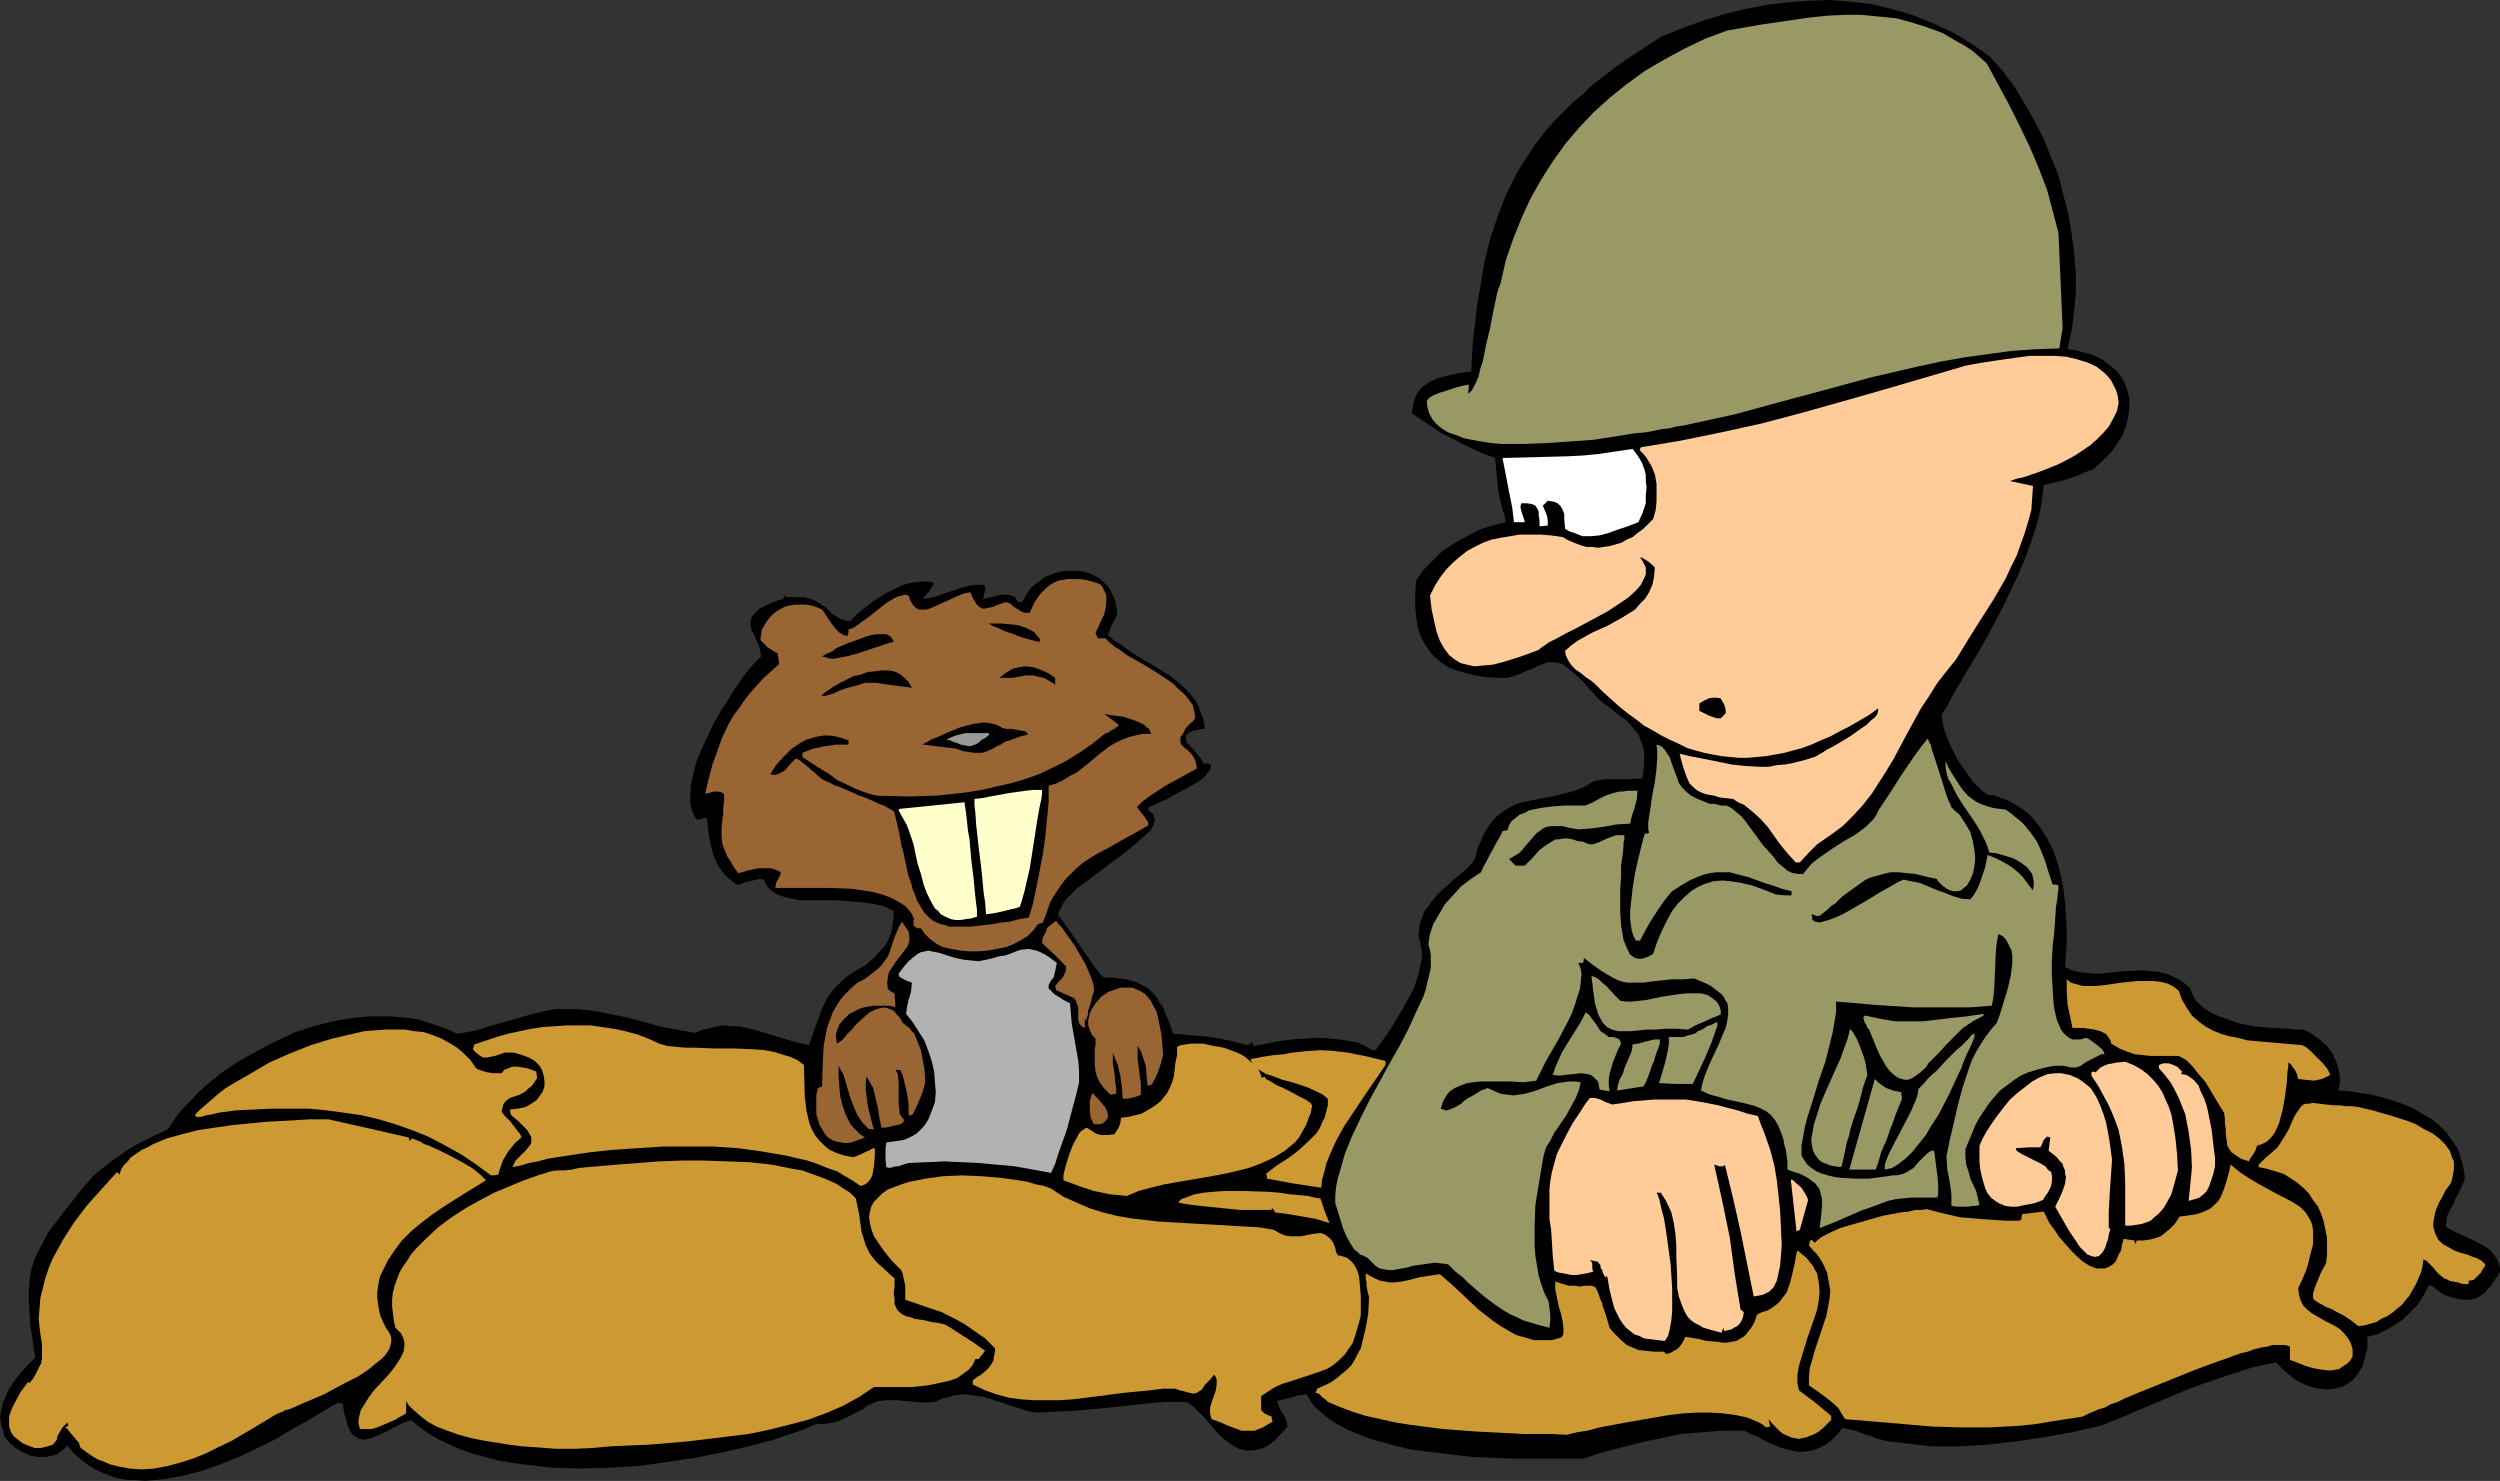 <?xml version="1.0" encoding="UTF-8" standalone="no"?>
<svg
   version="1.0"
   width="129.766mm"
   height="76.871mm"
   id="svg46"
   sodipodi:docname="Soldier &amp; Gopher.wmf"
   xmlns:inkscape="http://www.inkscape.org/namespaces/inkscape"
   xmlns:sodipodi="http://sodipodi.sourceforge.net/DTD/sodipodi-0.dtd"
   xmlns="http://www.w3.org/2000/svg"
   xmlns:svg="http://www.w3.org/2000/svg">
  <rect width="100%" height="100%" fill="#333333" stroke="none"/>
  <sodipodi:namedview
     id="namedview46"
     pagecolor="#ffffff"
     bordercolor="#000000"
     borderopacity="0.25"
     inkscape:showpageshadow="2"
     inkscape:pageopacity="0.0"
     inkscape:pagecheckerboard="0"
     inkscape:deskcolor="#d1d1d1"
     inkscape:document-units="mm" />
  <defs
     id="defs1">
    <pattern
       id="WMFhbasepattern"
       patternUnits="userSpaceOnUse"
       width="6"
       height="6"
       x="0"
       y="0" />
  </defs>
  <path
     style="fill:#000000;fill-opacity:1;fill-rule:evenodd;stroke:none"
     d="m 490.455,249.491 -0.646,1.131 -0.646,0.808 -0.485,0.808 -0.646,0.646 -0.485,0.646 -0.646,0.485 -0.485,0.323 -0.485,0.323 -0.646,0.162 -0.646,0.162 h -0.646 -0.808 l -0.808,-0.162 -0.808,-0.162 -1.131,-0.323 -0.97,-0.323 -1.616,-1.131 -0.808,-0.646 h -0.323 -0.323 l -0.97,1.939 -1.131,1.777 -1.454,1.454 -1.454,1.454 -1.616,1.131 -1.778,0.97 -1.616,0.808 -1.939,0.485 v 1.131 1.131 l -0.485,1.777 -0.485,1.777 -0.808,1.293 -0.97,1.293 -1.131,0.808 -1.293,0.646 -1.293,0.323 -1.454,0.162 -1.454,-0.162 -1.454,-0.323 -1.454,-0.485 -1.616,-0.808 -1.293,-0.97 -1.454,-1.293 -1.293,-1.293 -4.525,0.97 -4.525,1.454 -4.363,1.454 -4.363,1.616 -8.403,3.555 -4.202,1.777 -4.04,1.616 -5.656,1.293 -5.494,0.97 -5.494,0.808 -5.494,0.646 -5.494,0.323 h -2.747 -2.747 l -2.747,-0.323 -2.909,-0.323 -2.747,-0.323 -2.747,-0.646 -0.485,-0.323 -0.808,-0.162 -2.101,-0.808 -0.97,-0.323 -0.97,-0.162 -0.646,-0.162 -0.323,-0.162 v 0 l -1.131,1.454 -1.131,1.131 -1.131,0.808 -1.293,0.646 -1.131,0.485 -1.293,0.162 -1.131,0.162 -1.293,-0.162 -1.131,-0.323 -1.293,-0.323 -2.424,-0.97 -2.424,-1.293 -1.293,-0.485 -1.131,-0.646 h -2.262 -2.101 l -4.202,0.323 -4.04,0.323 -3.717,0.808 -3.878,0.808 -3.717,0.97 -3.878,0.97 -3.878,1.293 h -1.454 -1.454 -6.787 -3.878 l -3.878,-0.162 -4.04,-0.162 -4.202,-0.485 -4.04,-0.485 -4.04,-0.485 -3.878,-0.97 -3.555,-0.97 -1.778,-0.646 -3.232,-1.293 -1.454,-0.808 -1.454,-0.808 -1.293,-0.97 -1.131,-0.97 -1.131,-0.97 -0.808,-1.131 -0.808,-1.293 -1.616,0.162 -1.454,0.485 -1.454,0.323 -1.293,0.323 0.323,0.808 0.162,0.485 0.323,0.646 0.323,0.485 0.646,1.131 0.162,0.646 0.162,0.808 -0.97,1.131 -0.808,0.808 -0.97,0.97 -0.808,0.646 -0.808,0.485 -0.808,0.323 -1.616,0.323 h -0.646 -0.808 l -1.293,-0.323 -1.454,-0.808 -1.131,-0.808 -1.293,-1.131 -0.97,-1.131 -2.101,-2.424 -0.97,-0.97 -0.97,-0.97 -0.808,-0.646 -0.808,-0.323 h -3.878 l -3.555,0.323 -7.434,0.808 -7.272,0.646 -3.555,0.162 -3.717,0.162 -1.616,-0.323 -1.454,-0.485 -2.586,-0.808 -2.424,-0.808 -2.101,-0.646 -2.262,-0.323 -1.131,-0.162 h -1.131 l -1.131,0.162 -1.131,0.323 -1.293,0.323 -1.454,0.646 -1.939,0.162 -1.939,-0.162 -1.939,-0.162 -1.778,-0.162 h -1.778 l -1.778,0.162 -0.808,0.323 -0.646,0.323 -0.808,0.323 -0.646,0.646 -1.454,0.646 -1.131,0.646 -1.131,0.485 -0.97,0.485 -1.131,0.323 -0.97,0.162 -1.131,0.162 h -1.293 l -1.939,0.808 -2.101,0.808 -2.101,0.646 -2.262,0.808 -2.424,0.646 -2.424,0.646 -5.01,1.131 -5.494,1.131 -5.494,0.808 -5.656,0.808 -5.656,0.323 -5.818,0.162 -5.494,-0.162 -2.747,-0.323 -2.747,-0.323 -2.586,-0.323 -2.586,-0.485 -2.424,-0.646 -2.424,-0.646 -2.262,-0.808 -2.262,-0.97 -2.101,-0.97 -1.939,-1.131 -1.778,-1.293 -1.778,-1.454 -2.424,0.97 -2.101,1.131 -2.101,0.97 -0.97,0.485 -0.97,0.162 -0.808,0.162 -0.808,-0.162 -0.808,-0.485 -0.646,-0.485 -0.485,-0.97 -0.323,-0.646 -0.162,-0.646 -0.162,-0.808 -0.323,-0.808 -0.162,-0.97 -0.162,-1.131 h -0.485 l -0.485,-0.162 -2.747,1.616 -2.909,1.777 -3.232,1.777 -3.232,1.939 -3.555,1.777 -3.717,1.777 -3.717,1.454 -3.717,1.293 -3.717,0.97 -3.717,0.646 -1.778,0.162 -1.778,0.162 -1.778,-0.162 h -1.616 l -1.778,-0.323 -1.616,-0.485 -1.616,-0.646 -1.454,-0.646 -1.454,-0.97 -1.293,-0.97 -1.454,-1.293 -1.131,-1.454 -0.646,0.646 -0.646,0.485 -0.646,0.485 -0.808,0.323 -0.808,0.162 -0.646,0.162 H 7.434 L 5.818,285.525 4.363,284.879 3.07,284.071 1.778,282.94 0.808,281.647 0.646,280.678 0.323,279.87 0.162,279.062 0,278.092 l 0.162,-0.97 0.162,-0.97 0.323,-1.131 0.485,-1.131 0.485,-1.131 0.808,-1.293 0.808,-1.131 1.131,-1.293 1.131,-1.293 1.454,-1.454 -0.323,-1.616 -0.162,-1.454 -0.485,-2.909 -0.162,-2.585 -0.162,-2.424 v -2.101 l 0.162,-2.101 0.323,-1.939 0.485,-1.777 0.808,-1.777 0.97,-1.777 0.97,-1.939 1.454,-1.939 1.616,-2.101 1.778,-2.262 1.939,-2.424 1.131,-1.293 1.293,-1.454 1.616,-1.293 1.616,-1.293 3.232,-2.262 1.616,-0.97 1.939,-0.97 1.939,-0.97 2.424,-1.131 0.97,-1.454 0.97,-1.454 1.293,-1.454 1.293,-1.293 1.293,-1.454 1.454,-1.293 3.07,-2.585 3.394,-2.262 3.717,-2.101 3.717,-1.939 3.878,-1.777 4.04,-1.293 4.04,-0.97 4.202,-0.646 2.101,-0.162 h 1.939 2.101 l 1.939,0.162 1.939,0.162 1.939,0.323 1.939,0.646 1.939,0.646 1.778,0.646 1.778,0.808 2.101,-0.323 2.262,-0.485 2.424,-0.808 2.424,-0.646 5.01,-1.454 2.586,-0.646 2.586,-0.485 h 1.939 1.778 l 3.394,0.323 3.394,0.646 3.232,0.646 3.07,0.808 3.394,0.97 3.394,0.646 1.778,0.323 1.939,0.323 1.454,-0.646 1.616,-0.323 1.293,-0.323 1.454,-0.162 1.454,0.162 h 1.454 l 2.747,0.646 2.747,0.808 2.586,0.808 2.747,0.808 2.747,0.646 0.97,-2.747 0.808,-2.262 0.808,-2.101 0.97,-2.101 1.293,-1.777 0.808,-0.808 0.808,-0.808 1.131,-0.97 0.97,-0.646 1.293,-0.808 1.454,-0.808 0.646,-0.646 0.808,-0.646 0.97,-1.131 0.97,-0.97 0.646,-0.97 0.485,-1.131 0.485,-1.293 0.162,-1.616 0.162,-0.97 v -1.131 l -1.616,-0.808 -1.939,-0.485 -1.939,-0.323 -1.939,-0.162 -3.878,-0.323 h -5.494 -1.616 l -1.616,-0.323 -1.454,-0.323 -1.293,-0.485 -1.131,-0.646 -0.97,-0.97 -0.323,-0.646 -0.323,-0.646 -0.808,-0.162 -0.646,0.162 -1.454,0.323 -0.646,0.162 -0.646,0.323 -0.646,0.162 h -0.485 l -0.808,-0.646 -0.808,-0.646 -0.646,-0.646 -0.646,-0.808 -0.97,-1.454 -0.646,-1.616 -0.485,-1.777 -0.323,-1.616 -0.485,-3.878 h -0.485 l -0.97,0.323 h -0.485 l -0.485,-0.646 -0.323,-0.808 -0.323,-0.808 -0.162,-0.808 v -0.97 -0.97 l 0.162,-2.101 0.485,-2.101 0.646,-2.424 0.97,-2.262 1.131,-2.424 1.131,-2.424 1.293,-2.262 1.454,-2.262 1.293,-2.101 1.454,-2.101 1.293,-1.777 1.293,-1.454 1.293,-1.293 -0.162,-0.97 -0.162,-0.808 -0.646,-1.454 -0.323,-0.808 -0.646,-1.293 -0.162,-0.808 v -0.646 l 0.162,-0.646 0.323,-0.646 0.485,-0.485 0.808,-0.808 1.293,-0.646 0.646,-0.323 0.808,-0.323 0.97,-0.323 0.97,-0.323 0.162,-0.485 0.162,-0.485 v 0.162 0.162 l 0.162,0.323 h 1.454 1.131 1.131 l 1.939,0.646 0.808,0.485 1.454,0.97 1.131,1.131 1.293,0.808 0.485,0.323 0.646,0.162 0.485,0.162 h 0.646 l 1.454,-1.454 1.616,-1.293 1.939,-1.454 2.101,-1.293 2.262,-1.131 1.131,-0.485 1.131,-0.323 1.131,-0.162 1.293,-0.162 h 1.131 l 1.131,0.162 v 0.646 l -0.323,0.323 -0.485,0.808 -0.646,0.646 -0.323,0.323 -0.162,0.485 1.293,-0.162 1.293,-0.323 1.293,-0.485 1.454,-0.485 1.454,-0.485 1.616,-0.485 1.616,-0.323 h 1.778 l 0.323,0.323 v 0.485 l -0.162,0.808 -0.162,0.646 v 0.162 l -0.162,0.323 h 0.323 l 0.485,-0.162 0.97,-0.162 0.97,-0.323 1.131,-0.162 h 0.97 l 0.808,0.162 0.485,0.162 0.323,0.323 0.162,0.323 0.323,0.485 h 0.808 l 0.808,-1.454 0.97,-1.454 1.293,-0.97 1.293,-0.97 1.454,-0.646 1.616,-0.485 1.616,-0.162 h 1.616 l 1.454,0.162 1.454,0.485 1.454,0.808 1.131,0.97 0.97,1.131 0.808,1.616 0.323,0.808 0.162,0.808 0.162,0.97 v 0.97 l -1.131,2.101 -0.323,0.97 -0.323,0.808 1.293,1.131 1.293,0.808 2.747,1.939 5.979,3.555 1.454,0.97 1.293,1.131 1.293,1.131 1.131,1.293 0.97,1.293 0.646,1.616 0.646,1.616 0.323,1.939 h -0.646 l -0.646,0.162 -0.97,0.162 -0.808,0.323 -0.646,0.485 v 1.454 l 0.97,0.97 0.97,1.131 0.808,0.97 0.646,1.131 h 0.485 0.646 l 0.162,0.162 0.162,0.323 v 0.485 l -0.485,0.646 -0.485,0.646 -0.808,0.808 -0.97,0.646 -2.262,1.293 -2.424,1.293 -1.131,0.646 -1.131,0.485 -0.97,0.485 -0.646,0.323 -0.646,0.162 -0.162,0.162 -0.162,0.323 v 0.323 l 0.646,0.485 0.323,0.323 0.162,0.646 0.162,0.323 -0.162,0.646 -0.162,0.485 -0.323,0.646 -0.485,0.646 -0.646,0.485 -0.646,0.646 -1.454,1.293 -1.778,1.454 -1.939,1.454 -3.878,2.909 -1.939,1.454 -1.778,1.293 -1.454,1.454 -0.646,0.646 -0.646,0.808 -0.323,0.646 -0.323,0.646 -0.323,0.646 v 0.646 l 0.323,0.323 0.485,0.646 0.485,0.808 0.646,0.808 1.454,2.101 1.454,2.101 1.454,2.101 0.646,0.97 0.646,0.808 0.485,0.646 0.485,0.485 0.323,0.323 h 0.162 1.454 l 1.454,0.162 1.293,0.162 1.131,0.323 1.131,0.323 0.808,0.485 0.97,0.485 0.646,0.485 0.808,0.808 0.646,0.808 0.485,0.97 0.646,0.808 0.485,1.293 0.485,1.131 0.485,1.293 0.485,1.454 3.717,0.323 3.555,0.323 3.555,0.646 1.939,0.485 1.939,0.485 0.97,-0.646 v 0.485 l 0.162,0.323 2.586,-0.485 2.424,-0.485 2.586,-0.323 2.586,-0.162 2.424,-0.162 2.586,0.162 2.747,0.323 2.586,0.485 0.97,0.485 0.646,0.323 0.485,0.323 0.323,0.162 0.485,0.162 h 0.485 l 0.808,-1.131 0.808,-1.131 1.778,-2.585 1.616,-2.747 1.616,-2.909 0.808,-1.454 0.485,-1.454 0.485,-1.454 0.323,-1.616 0.323,-1.454 v -1.616 l -0.323,-1.616 -0.323,-1.454 0.162,-1.293 0.162,-1.131 0.485,-1.131 0.323,-0.97 1.293,-1.777 1.293,-1.616 1.778,-1.616 1.616,-1.454 1.939,-1.616 1.778,-1.777 0.485,-1.454 0.323,-1.293 0.646,-1.293 0.323,-0.97 0.646,-1.131 0.485,-0.808 0.646,-0.808 0.485,-0.646 1.293,-1.131 1.293,-0.808 1.454,-0.808 1.454,-0.485 1.616,-0.323 1.616,-0.323 3.394,-0.646 1.939,-0.485 1.778,-0.485 1.939,-0.808 1.939,-1.131 2.262,-0.323 h 2.262 2.262 l 2.586,-0.162 0.162,-1.454 0.162,-1.293 v -2.262 l -0.162,-0.97 -0.323,-0.97 -0.323,-0.808 -0.323,-0.97 -0.646,-0.646 -1.293,-1.616 -0.97,-0.808 -0.97,-0.646 -0.97,-0.808 -1.293,-0.97 -1.293,-0.97 -0.808,-0.808 -0.808,-0.97 -0.808,-0.808 -0.646,-0.808 -1.293,-1.293 -1.131,-0.97 -0.97,-0.808 -0.808,-0.646 -0.808,-0.323 -0.808,-0.162 h -0.646 -0.808 l -0.808,0.323 -0.97,0.323 -1.293,0.646 -1.293,0.485 -1.454,0.646 -1.939,0.646 h -2.262 l -2.262,-0.162 -2.101,-0.323 -1.778,-0.485 -1.778,-0.485 -1.616,-0.646 -1.454,-0.97 -1.293,-1.131 -0.97,-1.131 -0.97,-1.454 -0.808,-1.616 -0.485,-1.616 -0.323,-2.101 -0.162,-2.101 v -2.262 l 0.162,-2.585 0.646,-0.97 0.646,-0.97 1.778,-1.777 1.939,-1.939 2.424,-1.616 2.586,-1.454 2.424,-1.293 2.586,-0.808 1.293,-0.323 1.293,-0.323 -0.323,-1.616 -0.485,-1.454 -0.646,-2.909 -0.162,-1.616 -0.162,-1.454 -0.162,-1.777 -0.162,-1.777 -2.262,-0.808 -2.101,-0.97 -2.101,-0.97 -2.101,-1.131 -1.939,-0.97 -1.939,-1.293 -1.939,-1.293 -1.939,-1.293 0.162,-1.131 0.162,-0.97 0.323,-0.97 0.323,-0.808 0.485,-0.646 0.485,-0.646 0.808,-0.485 0.646,-0.485 1.778,-0.808 1.939,-0.485 2.101,-0.485 2.424,-0.323 0.162,-2.909 0.162,-2.909 0.323,-2.747 0.646,-5.494 0.485,-2.424 0.808,-4.848 1.131,-4.686 1.454,-4.363 1.616,-4.201 1.939,-3.878 1.131,-1.939 2.424,-3.717 1.293,-1.777 1.454,-1.777 1.454,-1.616 1.778,-1.777 1.616,-1.616 1.939,-1.616 1.778,-1.777 2.101,-1.616 2.101,-1.616 2.262,-1.616 2.424,-1.616 2.424,-1.616 2.586,-1.616 4.04,-1.616 4.04,-1.454 4.202,-1.293 4.04,-0.97 4.202,-0.808 4.04,-0.485 4.202,-0.323 L 358.913,0 l 4.04,0.323 4.202,0.485 4.04,0.97 3.878,1.131 4.04,1.616 3.878,1.777 1.939,1.131 1.778,1.131 1.939,1.293 1.778,1.293 2.586,2.909 2.262,3.07 1.939,3.232 1.939,3.393 1.778,3.393 1.454,3.717 1.454,3.555 0.97,3.878 0.97,3.717 0.646,3.878 0.485,3.717 0.323,3.878 v 3.878 l -0.323,3.717 -0.485,3.717 -0.808,3.717 1.454,0.162 1.131,0.323 1.293,0.323 1.131,0.323 0.97,0.485 0.97,0.485 0.808,0.646 0.808,0.646 0.808,0.646 0.646,0.646 0.97,1.454 0.646,1.616 0.485,1.777 v 1.777 l -0.162,1.777 -0.485,1.939 -0.646,1.777 -1.131,1.777 -1.293,1.777 -1.616,1.616 -1.778,1.616 -1.454,0.485 -1.293,0.646 -2.424,0.808 -4.525,1.131 -0.323,2.747 -0.485,2.909 -0.808,2.909 -0.97,2.909 -1.131,3.07 -1.293,3.07 -2.909,6.14 -3.232,6.14 -1.616,2.747 -1.616,2.747 -1.616,2.747 -1.454,2.424 -1.293,2.424 -1.293,2.101 0.162,0.97 0.162,0.97 0.162,0.97 0.485,1.131 0.97,2.424 1.293,2.424 1.454,2.101 1.454,2.101 0.808,0.808 0.808,0.808 0.646,0.485 0.646,0.485 1.454,0.162 1.293,0.485 1.293,0.485 1.131,0.646 1.131,0.646 1.939,1.454 0.808,0.97 1.454,1.777 1.293,2.101 1.131,2.262 0.808,2.424 0.646,2.424 0.485,2.585 0.323,2.747 0.162,2.585 0.162,2.585 v 2.585 l -0.162,2.424 -0.162,2.424 1.293,0.646 1.293,0.323 1.454,0.162 1.454,0.162 h 1.454 l 1.616,-0.162 1.616,-0.162 1.778,-0.162 3.232,-0.162 1.616,0.162 1.778,0.162 1.616,0.485 1.454,0.646 1.454,0.808 1.454,1.293 0.485,1.293 0.646,1.131 0.97,0.97 1.293,0.97 1.131,0.646 1.616,0.646 1.454,0.485 1.616,0.646 3.394,0.646 3.394,0.323 3.232,0.162 1.454,0.162 h 1.293 l 0.97,0.323 0.808,0.485 1.616,1.131 1.454,1.293 1.131,1.616 0.808,1.777 0.485,1.777 0.162,1.777 -0.162,0.808 -0.162,0.97 2.101,0.162 2.101,0.323 2.101,0.323 2.101,0.485 2.101,0.646 1.939,0.646 2.101,0.808 1.778,1.131 1.778,0.97 1.616,1.293 1.454,1.454 1.131,1.616 1.131,1.616 0.646,1.939 0.485,2.101 0.162,0.97 v 1.131 l -1.131,2.424 -0.646,1.131 -0.485,1.293 -0.646,0.97 -0.485,1.131 -0.162,1.131 -0.162,0.97 1.616,0.97 1.778,0.808 1.778,0.808 1.616,0.808 1.616,0.97 0.646,0.646 0.485,0.646 0.485,0.646 0.323,0.808 0.323,0.97 z"
     id="path1" />
  <path
     style="fill:#cc9932;fill-opacity:1;fill-rule:evenodd;stroke:none"
     d="m 487.547,248.36 -0.485,0.646 -0.323,0.646 -0.485,0.485 -0.323,0.323 -0.646,0.646 -0.97,0.162 v 0.646 h -1.131 l -0.97,-0.323 -0.97,-0.162 -0.646,-0.162 -0.646,-0.323 -0.485,-0.162 -0.808,-0.646 -0.646,-0.646 -0.646,-0.808 -0.808,-0.808 -0.485,-0.485 -0.646,-0.323 -0.162,1.293 -0.323,1.293 -0.485,1.131 -0.485,1.131 -0.646,1.131 -0.646,1.131 -0.808,0.97 -0.646,0.808 -0.97,0.808 -0.97,0.808 -0.97,0.646 -1.131,0.485 -0.97,0.646 -1.131,0.323 -1.131,0.323 -1.293,0.162 -1.454,-1.131 -1.454,-0.97 -1.293,-0.646 -1.131,-0.646 -0.97,-0.323 -0.808,-0.485 -0.646,-0.323 -0.485,-0.323 -0.485,-0.323 -0.162,-0.485 v -0.646 l 0.162,-0.646 0.323,-0.97 0.485,-1.131 0.323,-0.808 0.323,-0.808 0.485,-0.808 0.485,-0.97 0.162,-1.616 v -1.777 -1.454 l -0.323,-1.616 -0.323,-1.616 -0.485,-1.454 -0.646,-1.454 -0.97,-1.293 -0.808,-1.293 -1.131,-1.131 -1.131,-0.97 -1.454,-0.97 -1.293,-0.808 -1.616,-0.485 -1.616,-0.485 -1.616,-0.323 v -0.485 l 0.323,-0.323 0.485,-0.485 0.485,-0.485 1.131,-0.97 1.293,-1.131 1.131,-1.777 0.97,-1.616 0.646,-1.454 0.485,-1.131 0.485,-0.808 0.485,-0.646 0.323,-0.485 0.485,-0.485 0.485,-0.162 h 0.646 l 0.808,-0.162 1.293,0.162 1.293,0.162 1.778,0.162 h 0.97 l 1.131,0.162 h 1.131 l 1.293,0.162 1.293,0.323 1.454,0.323 1.616,0.485 1.778,0.485 3.555,1.131 1.616,0.646 1.616,0.97 1.616,0.808 1.293,0.97 1.131,1.131 0.97,1.293 0.485,1.454 0.323,0.646 v 0.808 0.808 l -0.162,0.808 -0.162,0.97 -0.323,0.97 -0.97,1.293 -0.646,1.293 -0.646,1.131 -0.485,1.131 -0.323,0.97 -0.162,0.97 -0.162,0.808 v 0.808 l 0.162,0.646 0.162,0.646 0.646,1.293 0.808,0.808 1.131,0.646 1.131,0.646 1.293,0.485 1.293,0.323 1.131,0.485 0.97,0.323 0.808,0.485 0.485,0.485 0.162,0.162 z"
     id="path2" />
  <path
     style="fill:#cc9932;fill-opacity:1;fill-rule:evenodd;stroke:none"
     d="m 461.529,266.135 -0.485,0.808 -0.646,0.646 -0.808,0.485 -0.646,0.485 -0.808,0.162 -0.97,0.162 -1.616,-0.162 -1.778,-0.323 -1.616,-0.485 -1.616,-0.646 -1.293,-0.485 v -1.293 -1.293 l -0.323,-0.162 -0.646,-0.162 h -0.646 -0.808 -0.97 l -1.131,0.323 -1.131,0.162 -1.293,0.323 -1.293,0.485 -1.454,0.323 -3.07,1.131 -3.232,1.131 -3.394,1.293 -6.787,2.747 -3.232,1.293 -3.07,1.293 -1.293,0.646 -1.454,0.485 -1.131,0.646 -1.131,0.323 -1.131,0.485 -0.808,0.323 -0.646,0.323 -0.646,0.323 -3.232,0.485 -3.07,0.485 -2.909,0.485 -3.07,0.323 -5.818,0.323 h -5.656 l -5.656,-0.162 -5.656,-0.485 -5.656,-0.485 -5.818,-0.485 -0.646,-0.97 -0.646,-1.131 -0.808,-0.808 -0.97,-0.808 -1.939,-1.454 -2.101,-1.454 v -1.616 l 0.162,-1.777 0.485,-1.616 0.485,-1.777 1.131,-3.393 1.131,-3.393 0.323,-1.616 0.323,-1.777 0.162,-1.616 -0.323,-1.777 -0.323,-1.777 -0.808,-1.777 -0.485,-0.808 -0.646,-0.97 -0.808,-0.808 -0.808,-0.97 0.162,-0.485 v -0.323 l 0.162,-0.162 0.162,-0.162 0.323,0.323 0.323,0.323 0.485,-0.485 0.808,-0.646 0.97,-0.485 1.293,-0.646 1.454,-0.646 1.616,-0.485 3.394,-0.97 3.394,-0.97 1.778,-0.323 1.616,-0.323 1.616,-0.162 1.293,-0.323 h 1.293 l 0.97,-0.162 2.424,0.646 2.101,0.485 2.101,0.485 2.101,0.162 1.939,0.162 2.262,0.162 2.424,0.162 h 1.454 1.454 l 0.323,-0.323 v -0.323 l 0.162,-0.646 4.202,-0.485 0.485,0.97 0.646,1.293 0.97,1.293 0.97,1.454 1.131,1.293 1.131,1.293 1.131,1.131 1.293,1.131 1.293,0.808 1.293,0.485 h 1.131 0.485 l 0.485,-0.162 0.646,-0.323 0.485,-0.323 0.485,-0.485 0.323,-0.646 0.323,-0.808 0.485,-0.808 0.162,-1.131 0.323,-1.131 0.97,0.162 1.131,0.162 0.162,0.485 v 0.323 l 0.323,-0.808 h 1.293 l 1.293,-0.162 1.131,-0.323 0.97,-0.323 0.808,-0.646 0.97,-0.808 0.97,-0.97 0.97,-1.454 1.293,-0.162 1.131,-0.162 0.97,-0.162 0.97,-0.323 1.454,-0.646 0.646,-0.485 0.646,-0.646 0.485,-0.485 0.485,-0.808 0.323,-0.808 0.323,-0.808 0.323,-0.97 0.323,-1.131 0.323,-1.131 0.323,-1.454 1.778,1.454 1.939,1.293 1.939,1.131 1.778,0.97 1.778,0.97 1.616,0.808 1.454,0.808 1.293,0.808 1.131,1.131 0.808,1.293 0.323,0.646 0.162,0.646 0.162,0.808 v 0.97 0.97 0.97 l -0.323,1.131 -0.323,1.293 -0.323,1.454 -0.485,1.454 -0.646,1.454 -0.808,1.777 0.162,1.293 0.323,1.131 0.485,0.97 0.808,0.808 0.808,0.646 0.808,0.485 1.939,1.131 1.939,0.97 0.97,0.646 0.808,0.808 0.646,0.808 0.646,1.131 0.323,1.131 z"
     id="path3" />
  <path
     style="fill:#cc9932;fill-opacity:1;fill-rule:evenodd;stroke:none"
     d="m 457.166,210.872 -0.97,0.485 -0.646,0.323 -0.808,0.162 -0.808,0.162 -1.616,-0.162 -1.454,-0.162 -0.162,-0.646 -0.162,-0.485 -0.323,-0.646 -0.485,-0.646 -0.323,-0.485 -0.485,-0.323 v 0.808 l -0.162,0.97 -0.162,2.424 -0.323,2.424 -0.485,2.747 -0.323,1.131 -0.323,1.293 -0.485,1.131 -0.485,0.97 -0.646,0.808 -0.808,0.808 -0.97,0.485 -0.97,0.323 -0.323,0.97 -0.485,0.808 -0.485,0.646 -0.323,0.646 -0.97,-0.323 -0.808,-0.323 -0.646,-0.485 -0.485,-0.323 -0.485,-0.323 -0.323,-0.485 -0.485,-0.808 -0.162,-1.131 -0.162,-1.454 v -0.808 l -0.162,-0.97 v -0.97 l -0.162,-1.131 -0.808,-1.293 -0.97,-1.616 -1.939,-3.232 -1.293,-1.454 -1.131,-1.454 -1.293,-1.293 -1.454,-0.808 h -1.939 -3.555 l -1.454,-0.162 -1.616,-0.162 -1.454,-0.485 -1.616,-0.646 -0.808,-0.485 -0.808,-0.485 -0.162,-0.646 -0.323,-0.485 -0.323,-0.485 -0.323,-0.323 -0.97,-0.485 -1.131,-0.323 -1.131,-0.162 -1.131,-0.162 h -1.131 -0.97 l -0.485,-2.262 -0.485,-2.262 -0.162,-2.424 v -2.585 l 0.808,0.646 1.131,0.323 1.131,0.323 h 1.454 1.293 l 1.616,-0.162 3.232,-0.485 3.232,-0.323 h 1.616 1.454 l 1.454,0.162 1.293,0.323 1.293,0.646 0.97,0.808 0.646,1.777 0.97,1.616 0.97,1.454 1.293,1.131 1.293,0.97 1.454,0.808 1.616,0.646 1.616,0.485 1.778,0.323 1.778,0.485 3.555,0.323 3.717,0.323 3.555,0.323 0.323,0.162 0.323,0.162 0.808,0.646 0.808,0.808 0.97,0.97 0.808,0.808 0.808,0.97 0.323,0.646 0.162,0.323 z"
     id="path4" />
  <path
     style="fill:#ffcc99;fill-opacity:1;fill-rule:evenodd;stroke:none"
     d="m 434.542,228.808 -0.323,1.454 -0.485,1.454 -0.323,0.97 -0.485,0.97 -0.646,0.646 -0.808,0.646 -0.97,0.323 -1.131,0.323 0.323,-3.232 0.323,-3.232 -0.162,-3.555 -0.485,-3.555 -0.323,-1.616 -0.323,-1.777 -0.646,-1.616 -0.646,-1.616 -0.808,-1.616 -0.808,-1.454 -1.131,-1.454 -1.131,-1.293 v -0.646 l 0.808,-0.323 h 0.646 0.485 l 0.485,0.162 1.131,0.485 0.97,0.97 -0.162,0.485 0.97,0.162 0.808,0.485 0.808,0.646 0.808,0.97 0.485,1.293 0.646,1.293 0.485,1.454 0.323,1.454 0.646,3.232 0.162,1.454 0.162,1.454 0.162,1.293 0.162,1.131 v 0.97 z"
     id="path5" />
  <path
     style="fill:#ffcc99;fill-opacity:1;fill-rule:evenodd;stroke:none"
     d="m 427.27,229.616 -0.646,2.424 -0.646,2.262 -0.97,1.777 -0.485,0.808 -0.646,0.808 -0.646,0.646 -0.646,0.485 -0.646,0.646 -0.808,0.323 -0.97,0.323 -0.97,0.162 -1.131,0.162 h -1.131 v -4.524 -1.939 -1.939 l -0.162,-3.717 -0.485,-3.393 -0.323,-1.616 -0.323,-1.616 -0.646,-1.777 -0.646,-1.616 -0.808,-1.777 -0.97,-1.777 -0.97,-1.777 -1.293,-1.939 v -0.323 -0.323 l 0.323,-0.162 h 0.162 l 0.323,0.162 0.485,-0.485 0.485,-0.485 0.646,-0.323 0.808,-0.323 1.778,-0.323 1.616,-0.162 1.616,0.646 1.454,0.808 1.293,0.97 1.131,1.131 0.97,1.131 0.808,1.293 0.646,1.454 0.646,1.454 0.485,1.454 0.323,1.616 0.485,3.07 0.323,3.232 z"
     id="path6" />
  <path
     style="fill:#ffcc99;fill-opacity:1;fill-rule:evenodd;stroke:none"
     d="m 415.635,79.016 -0.323,1.616 -0.808,1.616 -0.808,1.454 -1.131,1.293 -1.293,1.293 -1.293,1.131 -1.454,0.97 -1.454,0.97 -1.778,0.97 -1.616,0.808 -3.232,1.293 -3.232,1.131 -1.454,0.323 -1.454,0.485 2.262,0.485 2.262,0.485 -0.162,2.424 -0.162,2.262 -0.646,2.424 -0.646,2.101 -0.808,2.262 -0.808,2.262 -1.131,2.262 -0.97,2.101 -2.424,4.201 -2.586,4.04 -2.424,3.878 -2.262,3.717 -1.939,2.424 -1.778,2.262 -1.616,2.585 -1.616,2.424 -2.747,5.009 -2.586,4.848 -1.454,2.424 -1.454,2.262 -1.454,2.262 -1.778,2.262 -1.778,1.939 -2.101,2.101 -2.424,1.777 -2.586,1.777 -1.778,1.777 -1.616,1.777 h -0.808 l -1.616,-1.777 -1.454,-1.777 -2.424,-3.393 -1.454,-1.616 -1.616,-1.454 -1.616,-1.293 -1.131,-0.485 -0.97,-0.646 -1.454,-0.162 -1.293,-0.162 -0.97,-0.323 -0.97,-0.162 -0.808,-0.162 -0.808,-0.323 -0.646,-0.323 -0.646,-0.485 -0.485,-0.485 -0.485,-0.485 -0.646,-1.454 -0.323,-0.97 -0.323,-0.97 -0.323,-1.131 -0.323,-1.293 1.939,0.485 1.778,0.323 1.616,0.323 1.616,0.323 3.07,0.646 2.909,0.323 3.07,0.162 h 1.454 l 1.616,-0.323 1.778,-0.162 1.616,-0.323 1.939,-0.485 2.101,-0.646 0.323,-0.162 0.485,-0.323 0.646,-0.323 0.97,-0.646 0.97,-0.485 1.131,-0.646 2.424,-1.454 2.262,-1.616 0.97,-0.646 0.808,-0.808 0.808,-0.646 0.485,-0.646 0.162,-0.646 v -0.485 l -1.778,1.293 -1.939,1.131 -1.939,1.131 -1.939,0.97 -1.778,0.97 -1.939,0.808 -1.778,0.808 -1.778,0.646 -1.778,0.485 -1.778,0.485 -1.778,0.323 -1.778,0.323 -1.778,0.162 -1.778,0.162 h -1.778 l -1.778,-0.162 -1.616,-0.162 -1.778,-0.323 -1.616,-0.323 -1.778,-0.485 -1.616,-0.485 -1.616,-0.808 -1.778,-0.808 -1.616,-0.808 -1.616,-0.97 -1.778,-0.97 -1.454,-1.131 -1.778,-1.293 -1.616,-1.293 -1.616,-1.454 -1.616,-1.454 -1.616,-1.616 -0.808,-0.646 -0.97,-0.646 -0.97,-0.808 -0.97,-0.646 -0.808,-0.808 -0.646,-0.97 -0.485,-0.97 -0.162,-0.97 1.131,-0.97 1.293,-0.97 2.909,-1.616 2.909,-1.293 2.909,-1.616 1.293,-0.808 1.293,-0.808 0.97,-1.131 0.97,-0.97 0.808,-1.293 0.646,-1.454 0.323,-1.616 0.162,-1.777 -0.646,-0.646 -0.808,-0.646 -0.808,-0.485 -0.323,-0.162 h -0.323 l 0.485,0.646 0.323,0.646 0.323,0.646 v 0.646 0.646 l -0.323,0.808 -0.323,0.646 -0.323,0.646 -1.131,1.293 -1.454,1.293 -1.939,1.293 -1.939,1.293 -4.202,2.262 -2.101,1.131 -1.939,0.97 -1.778,0.97 -1.616,0.808 -0.646,0.485 -0.485,0.323 -0.485,0.323 -0.323,0.323 -2.586,0.97 -2.424,0.808 -2.101,0.646 -1.939,0.485 -1.939,0.162 -1.616,0.162 -1.454,-0.323 -1.293,-0.323 -1.293,-0.808 -0.97,-0.808 -0.97,-1.293 -0.808,-1.454 -0.646,-1.777 -0.485,-2.101 -0.485,-2.262 -0.323,-2.747 0.97,-1.939 1.131,-1.777 1.131,-1.454 1.293,-1.293 1.293,-1.131 1.454,-1.131 1.454,-0.808 1.616,-0.808 1.778,-0.646 1.616,-0.323 1.939,-0.323 1.939,-0.323 h 1.939 2.101 l 2.101,0.162 2.262,0.323 1.131,0.646 1.131,0.485 1.293,0.485 1.131,0.323 h 1.131 l 1.131,0.162 1.131,-0.162 1.131,-0.162 1.131,-0.323 1.131,-0.323 1.131,-0.646 1.131,-0.485 0.97,-0.808 1.131,-0.808 0.97,-0.97 0.97,-0.97 0.485,-1.777 0.162,-1.616 v -1.777 -1.777 l -0.323,-1.777 -0.646,-1.616 -0.97,-1.616 -0.646,-0.808 -0.646,-0.646 v -0.323 l 0.162,-0.323 7.757,-1.293 7.918,-1.616 8.08,-1.777 7.918,-2.101 8.08,-2.262 7.918,-2.262 15.998,-4.686 1.616,-0.323 1.939,-0.323 2.101,-0.323 2.262,-0.323 2.262,-0.323 2.424,-0.323 h 2.424 2.424 l 2.262,0.162 2.101,0.485 2.101,0.646 1.778,0.808 0.808,0.646 0.808,0.646 0.646,0.646 0.646,0.808 0.485,0.97 0.485,0.97 0.323,1.131 z"
     id="path7" />
  <path
     style="fill:#ffcc99;fill-opacity:1;fill-rule:evenodd;stroke:none"
     d="m 414.342,227.515 -0.485,7.11 -0.162,3.232 v 1.616 1.454 0 l 0.323,0.162 -0.323,1.131 -0.162,0.97 -0.323,0.808 -0.162,0.646 -0.323,0.646 -0.323,0.485 -0.323,0.323 -0.323,0.323 -0.808,0.162 -0.646,-0.162 -0.808,-0.323 -0.646,-0.646 -0.808,-0.808 -0.646,-0.97 -1.616,-2.424 -0.646,-1.131 -0.646,-1.131 -0.646,-1.131 -0.646,-1.131 0.808,-1.616 0.646,-1.454 0.485,-1.454 0.162,-1.293 -0.162,-0.646 v -0.646 l -0.323,-0.646 -0.162,-0.646 -0.646,-0.646 -0.485,-0.646 -0.808,-0.646 -0.808,-0.646 0.162,-1.293 0.162,-1.293 -0.485,-0.162 h -0.162 l -0.323,0.323 -0.323,0.323 -0.323,0.808 -0.323,0.646 h -2.424 l -2.424,0.162 0.162,0.485 0.485,0.323 0.485,0.323 0.646,0.323 1.616,0.808 1.616,0.808 0.808,0.485 0.485,0.646 0.646,0.485 0.162,0.808 v 0.97 l -0.162,0.97 -0.323,0.646 -0.323,0.646 -0.485,0.646 -0.485,0.808 -1.778,0.646 -1.778,0.323 -1.454,0.323 h -1.293 l -1.131,-0.162 -1.131,-0.485 -0.808,-0.485 -0.808,-0.646 -0.646,-0.808 -0.485,-0.97 -0.323,-1.131 -0.323,-1.131 -0.323,-1.454 -0.162,-1.454 v -1.616 -1.616 l 0.646,-1.454 0.808,-1.454 0.97,-1.454 1.131,-1.616 1.131,-1.454 1.293,-1.616 1.454,-1.293 1.454,-1.131 1.454,-1.131 1.454,-0.808 1.616,-0.646 1.616,-0.162 h 0.97 l 0.808,0.162 0.808,0.162 0.808,0.323 0.808,0.323 0.97,0.646 0.808,0.646 0.808,0.646 1.131,1.777 0.808,1.777 0.646,1.777 0.485,1.616 0.323,1.777 0.323,1.777 z"
     id="path8" />
  <path
     style="fill:#999965;fill-opacity:1;fill-rule:evenodd;stroke:none"
     d="m 412.888,206.832 h -0.646 l -0.646,0.323 -0.97,0.485 -0.97,0.485 -0.808,0.485 -0.646,0.485 -0.808,0.323 h -1.131 l -0.646,-0.162 -0.808,-0.162 h -1.778 l -1.778,0.323 -1.778,0.485 -1.616,0.485 -1.454,0.646 -1.454,0.97 -1.293,0.97 -1.293,0.97 -1.131,1.293 -0.97,1.131 -0.97,1.454 -0.97,1.454 -0.808,1.454 -0.646,1.616 -1.293,3.07 v 1.616 l 0.162,1.454 0.485,1.454 0.323,1.293 1.131,2.424 0.323,1.293 0.323,1.454 -0.646,0.162 h -0.485 l -1.131,0.162 h -2.101 l -1.131,-0.162 v -2.262 l -0.323,-2.424 -0.485,-2.424 -0.162,-2.585 0.646,-3.232 0.808,-3.393 0.808,-3.555 0.97,-3.555 1.131,-3.393 0.646,-1.777 0.808,-1.616 0.97,-1.616 0.97,-1.454 0.97,-1.293 1.131,-1.293 0.323,-0.808 0.323,-0.97 0.323,-0.97 0.323,-1.131 0.808,-2.585 0.646,-2.747 0.162,-1.293 0.162,-1.293 v -1.293 l -0.162,-1.131 -0.485,-0.97 -0.485,-0.97 -0.646,-0.808 -0.97,-0.485 -0.323,1.777 -0.162,1.616 -0.323,7.271 -0.162,1.777 -0.323,1.616 -4.202,0.323 h -4.04 -3.878 -3.555 l -7.272,-0.485 -3.717,-0.323 -3.878,-0.323 v 2.101 l -0.323,1.939 -0.323,1.939 -0.485,1.939 -0.97,3.878 -1.293,3.717 -1.131,3.717 -1.131,3.555 -0.485,1.939 -0.323,1.777 -0.323,1.777 v 1.939 l 0.485,0.808 0.646,0.97 0.808,0.646 0.97,0.646 1.131,0.485 1.131,0.323 1.293,0.323 1.293,0.162 2.747,0.162 h 2.747 l 2.424,-0.323 1.293,-0.162 0.97,-0.162 h 0.808 l 0.646,-0.162 0.646,-0.162 0.646,-0.323 1.293,-0.808 0.97,-1.131 0.97,-0.97 0.808,-0.808 0.485,-0.323 0.323,-0.162 h 0.162 0.323 l 0.323,2.424 0.162,1.293 0.162,1.131 0.162,2.262 v 1.131 l -0.162,0.97 h -1.778 -1.778 -1.616 l -1.616,0.162 -1.454,0.162 -1.454,0.323 -2.586,0.97 -2.747,0.97 -2.586,1.131 -2.586,1.131 -2.909,1.131 0.162,-1.293 0.162,-1.293 0.162,-1.939 v -0.97 l -0.162,-0.808 -0.162,-0.646 -0.162,-0.646 -0.485,-0.646 -0.323,-0.485 -0.646,-0.485 -0.646,-0.485 -0.808,-0.485 -0.97,-0.485 -1.131,-0.323 -1.293,-0.485 v -1.454 l -0.162,-1.293 -0.162,-1.131 -0.323,-1.131 -0.162,-0.97 -0.323,-0.97 -0.646,-1.616 -0.646,-1.131 -0.808,-0.97 -0.97,-0.808 -0.97,-0.485 -1.131,-0.485 -2.424,-0.646 -1.454,-0.323 -1.616,-0.323 -1.616,-0.485 -1.778,-0.485 -1.778,-0.808 0.323,-1.616 0.485,-1.454 0.646,-1.616 0.646,-1.454 1.454,-3.07 0.646,-1.616 0.646,-1.454 0.323,-1.454 0.162,-1.293 v -1.293 l -0.162,-0.808 -0.323,-0.485 -0.323,-0.646 -0.485,-0.646 -0.646,-0.485 -0.646,-0.485 -0.808,-0.646 -0.97,-0.485 -1.131,-0.485 -1.131,-0.485 -2.262,0.162 h -2.101 l -1.616,0.162 -1.454,0.162 -1.454,0.162 -1.131,0.162 h -0.97 -1.131 -0.97 l -0.97,-0.162 -0.97,-0.323 -0.97,-0.485 -1.131,-0.646 -1.293,-0.808 -1.616,-1.131 -1.616,-1.293 -0.162,0.97 h -0.97 l 0.485,1.131 0.162,1.131 -0.162,1.454 -0.162,1.454 -0.485,1.454 -0.485,1.616 -0.646,1.777 -0.808,1.616 -1.778,3.393 -1.778,3.07 -0.808,1.454 -0.646,1.293 -0.646,1.293 -0.485,0.97 -1.131,0.162 -1.293,0.162 -2.747,-0.162 h -1.454 -1.454 -2.909 l -1.454,0.162 -1.131,0.162 -1.293,0.485 -1.131,0.485 -0.97,0.646 -0.646,0.808 -0.646,1.131 -0.485,1.454 0.485,0.162 0.323,0.162 h 0.485 l 0.485,-0.162 1.131,-0.485 1.131,-0.646 0.485,-0.485 0.646,-0.485 1.454,-0.808 1.293,-0.808 1.293,-0.485 1.454,0.646 1.131,0.485 1.293,0.162 1.131,0.162 1.131,-0.162 1.131,-0.162 2.262,-0.646 2.101,-0.808 2.101,-0.646 1.131,-0.162 1.131,-0.162 h 1.131 l 1.131,0.162 -0.323,1.454 -0.646,1.616 -0.97,1.777 -0.97,1.777 -1.131,1.616 -0.646,0.97 -0.485,0.646 -0.808,1.616 -0.808,1.293 -0.485,1.616 -0.323,1.777 -0.646,3.878 -0.646,4.04 -0.162,4.04 v 2.101 1.939 l 0.162,1.939 0.323,1.939 0.323,1.939 0.485,1.616 0.646,1.777 0.808,1.616 0.162,1.293 0.162,1.293 v 1.293 l -0.162,1.293 -1.939,-0.485 -1.616,-0.485 -1.616,-0.485 -1.293,-0.646 -1.131,-0.485 -1.131,-0.646 -1.939,-1.293 -1.939,-1.454 -0.97,-0.808 -1.131,-0.97 -1.131,-0.97 -1.131,-1.131 -1.454,-1.131 -1.454,-1.454 -1.293,-0.162 -1.293,-0.162 -1.131,0.162 -1.131,0.162 -2.262,0.323 -0.97,0.323 -0.97,0.162 -1.778,0.323 h -0.808 l -0.97,-0.162 -0.808,-0.162 -0.808,-0.485 -0.808,-0.808 -0.808,-0.808 -0.646,-0.323 -0.808,-0.323 -0.485,-0.485 -0.646,-0.485 -0.808,-1.293 -0.808,-1.454 -0.646,-1.616 -0.485,-1.616 -0.485,-1.616 -0.485,-1.454 v -1.454 l 0.162,-1.777 0.323,-1.616 0.485,-1.616 0.485,-1.777 0.485,-1.616 1.454,-3.555 1.616,-3.393 1.778,-3.555 3.878,-7.11 1.939,-3.393 1.778,-3.393 1.454,-3.232 1.454,-3.07 0.485,-1.454 0.323,-1.454 0.323,-1.293 0.323,-1.454 v -1.131 -1.293 l -0.162,-1.131 -0.323,-0.97 0.162,-1.131 0.162,-0.97 0.646,-1.939 1.131,-1.939 1.131,-1.939 1.616,-1.777 1.616,-1.777 1.939,-1.454 1.939,-1.293 0.485,-1.131 0.485,-0.808 0.808,-1.616 0.485,-0.808 0.485,-0.97 0.646,-1.131 0.485,-0.808 0.323,-0.808 0.97,-0.162 0.323,-0.97 0.485,-0.808 0.808,-0.646 0.808,-0.646 0.97,-0.323 0.808,-0.485 2.262,-0.485 2.424,-0.323 2.262,-0.162 h 2.262 1.939 l 1.454,-0.646 1.131,-0.646 0.97,-0.485 0.808,-0.323 0.97,-0.323 1.293,-0.323 h 0.646 l 0.97,-0.162 h 1.939 l -0.162,1.777 -0.485,1.777 -0.485,1.454 -0.323,1.454 -2.747,0.162 -2.586,0.485 -2.586,0.323 -2.262,0.162 -1.778,-0.323 -1.293,-0.323 h -1.293 -0.97 l -0.97,0.162 -0.646,0.323 -0.646,0.485 -0.646,0.485 -0.97,1.131 -1.131,1.293 -0.646,0.808 -0.646,0.646 -0.808,0.485 -1.131,0.646 0.646,0.646 0.646,0.646 h 1.778 l 1.616,-1.616 1.293,-1.454 1.293,-0.97 1.293,-0.808 0.646,-0.323 h 0.646 l 0.808,-0.162 h 0.808 l 0.97,0.162 0.97,0.323 1.131,0.162 1.131,0.485 h 0.808 l 0.97,-0.323 1.778,-0.808 1.778,-0.646 h 0.97 0.646 v 0.323 0.485 l -0.162,0.646 v 0.646 l -0.162,1.777 -0.323,1.939 v 2.262 l -0.162,2.424 v 2.424 2.262 l 0.162,2.424 0.323,1.939 0.162,0.97 0.323,0.808 0.323,0.808 0.323,0.646 0.323,0.646 0.485,0.323 0.485,0.323 0.646,0.162 h 0.646 l 0.646,-0.162 0.808,-0.323 0.808,-0.485 0.808,-2.424 0.97,-2.262 0.97,-1.939 0.97,-1.777 1.131,-1.454 1.293,-1.293 1.293,-1.131 1.293,-0.808 1.454,-0.646 1.616,-0.485 1.778,-0.162 1.778,0.162 1.939,0.323 2.101,0.485 2.262,0.808 2.424,0.97 1.616,0.162 h 1.454 v -0.808 l -1.939,-0.485 -1.778,-0.646 -1.616,-0.485 -3.07,-1.131 -1.293,-0.323 -1.293,-0.323 -1.131,-0.323 h -1.293 -1.293 l -1.293,0.162 -1.293,0.323 -1.293,0.485 -1.454,0.646 -1.616,0.97 -1.778,1.131 -0.97,1.131 -0.97,1.293 -1.616,2.424 -0.808,1.293 -0.646,1.131 -1.293,2.424 h -0.808 l -0.485,-0.97 -0.323,-0.97 -0.162,-1.131 -0.162,-1.293 v -1.454 l 0.162,-1.454 0.323,-2.909 0.485,-3.07 0.646,-2.909 0.646,-2.585 0.323,-1.293 0.323,-0.97 h 0.485 l 0.323,-0.162 -0.162,-0.646 v -0.808 -0.646 l 0.162,-0.97 0.323,-2.101 0.323,-2.262 0.485,-2.424 0.323,-2.585 0.162,-2.424 v -1.293 l -0.162,-1.131 0.97,0.323 0.646,0.646 0.485,0.808 0.485,0.646 0.646,1.939 0.808,2.101 0.323,0.97 0.646,0.97 0.808,0.808 0.97,0.808 1.293,0.646 1.616,0.646 0.808,0.323 h 0.97 l 1.131,0.323 h 1.131 l 0.97,0.485 0.97,0.808 0.97,0.808 0.808,0.97 1.778,2.424 1.778,2.424 1.939,2.101 0.808,1.131 0.97,0.808 0.97,0.808 0.97,0.485 1.131,0.162 h 0.97 l 0.808,-0.97 0.808,-0.97 0.97,-0.808 1.131,-0.808 2.101,-1.454 2.262,-1.454 2.262,-1.293 1.939,-1.454 0.808,-0.808 0.808,-0.808 0.485,-0.808 0.485,-0.97 2.262,-3.393 2.262,-3.555 2.424,-3.555 1.293,-1.777 1.293,-1.616 0.162,0.162 0.162,0.485 0.323,0.485 0.162,0.808 0.646,1.939 1.454,4.524 0.646,2.101 0.323,0.97 0.323,0.808 0.323,0.646 0.162,0.485 0.808,0.808 0.808,0.646 1.131,1.777 0.97,1.616 0.485,1.777 0.323,1.777 0.162,1.616 -0.162,1.616 -0.323,1.454 -0.485,1.131 -0.646,1.131 -0.808,0.646 -0.323,0.323 -0.646,0.162 h -0.323 -0.646 l -0.485,-0.162 -0.485,-0.162 -0.485,-0.323 -0.646,-0.485 -0.646,-0.646 -0.485,-0.646 -2.262,-0.485 -1.939,-0.485 -1.778,-0.162 -1.454,-0.162 h -1.616 l -1.293,0.323 -1.131,0.323 -1.293,0.323 -1.131,0.485 -1.131,0.808 -1.131,0.808 -1.131,0.808 -1.293,0.97 -1.293,1.293 -0.808,0.485 -0.646,0.646 -1.616,1.293 h -0.485 -0.162 l -0.323,-0.162 -0.646,-0.162 0.162,0.485 v 0.485 l 0.162,0.162 0.323,0.323 h 0.323 l 0.485,0.162 0.808,-0.162 1.131,-0.323 1.293,-0.485 1.454,-0.646 1.454,-0.808 3.07,-1.777 2.909,-1.777 1.454,-0.808 1.131,-0.646 1.131,-0.646 0.808,-0.323 1.616,0.323 1.616,0.323 3.07,1.293 1.778,0.646 1.616,0.646 1.616,0.485 1.778,0.162 0.646,-0.808 0.485,-0.808 0.485,-0.97 0.485,-1.293 0.808,-2.424 0.485,-2.424 1.616,0.646 1.293,0.646 1.131,0.646 0.97,0.646 0.97,0.808 0.97,0.97 0.808,1.131 1.131,1.454 0.162,-0.97 v -0.808 l -0.162,-0.808 -0.162,-0.646 -0.485,-0.646 -0.485,-0.646 -0.646,-0.485 -0.646,-0.485 -1.454,-0.808 -1.616,-0.485 -1.616,-0.485 -1.454,-0.162 -0.323,-1.131 -0.485,-1.131 -1.131,-2.262 -1.454,-2.262 -1.454,-2.101 -1.454,-2.262 -1.131,-2.262 -0.646,-1.131 -0.323,-1.131 -0.162,-1.131 v -1.131 l 0.485,1.131 0.646,1.131 1.131,1.777 0.97,1.454 1.131,1.293 1.293,0.97 0.808,0.485 0.808,0.323 0.97,0.323 1.131,0.323 1.131,0.162 1.293,0.162 1.131,0.808 0.97,0.808 0.808,0.646 0.808,0.808 1.293,1.616 1.131,1.616 0.808,1.777 0.808,2.101 0.646,2.101 0.808,2.424 h 0.646 l 0.485,0.162 v 0.323 0.485 l -0.162,0.808 v 0.646 l -0.162,0.97 -0.162,0.97 -0.162,2.424 -0.162,2.424 -0.323,2.747 -0.162,2.909 v 2.909 l 0.162,2.747 0.162,2.747 0.162,1.131 0.485,2.101 0.808,1.939 0.485,0.646 0.485,0.485 0.646,0.485 0.646,0.323 h 0.808 0.808 l 0.97,-0.323 0.485,0.162 0.485,0.323 1.131,0.808 1.131,0.97 0.323,0.485 z"
     id="path9" />
  <path
     style="fill:#999965;fill-opacity:1;fill-rule:evenodd;stroke:none"
     d="m 404.646,64.312 -0.323,1.939 -0.323,2.101 -4.686,0.162 -4.686,0.323 -4.686,0.646 -4.686,0.646 -4.525,0.808 -4.525,0.97 -9.05,2.101 -8.888,2.424 -9.05,2.424 -8.888,2.424 -8.888,1.939 -0.646,0.162 -0.97,0.162 -1.131,0.162 -1.131,0.323 -1.616,0.162 -1.454,0.323 -1.778,0.323 -1.939,0.162 -4.04,0.646 -4.202,0.646 -4.525,0.323 -4.686,0.323 -4.363,0.162 h -4.363 l -1.939,-0.162 -2.101,-0.323 -1.778,-0.323 -1.616,-0.323 -1.616,-0.646 -1.454,-0.485 -1.293,-0.808 -0.97,-0.808 -0.808,-0.97 -0.646,-1.131 -0.323,-1.131 -0.162,-1.293 0.485,-0.646 0.808,-0.485 1.131,-0.485 1.131,-0.323 2.424,-0.808 1.293,-0.323 0.97,-0.162 v 0.323 0.485 l -0.162,0.97 0.646,-0.485 0.485,-0.808 0.485,-0.97 0.485,-1.131 0.323,-1.454 0.485,-1.454 0.646,-3.232 0.808,-3.393 0.646,-3.393 0.323,-1.454 0.323,-1.616 0.323,-1.131 0.485,-1.293 0.97,-4.363 1.454,-4.201 1.616,-4.04 1.778,-3.878 2.101,-3.717 2.262,-3.555 2.424,-3.393 2.747,-3.232 2.909,-3.07 3.232,-2.909 3.232,-2.585 3.555,-2.585 3.878,-2.262 3.878,-2.101 4.04,-1.939 4.363,-1.616 6.464,-1.131 6.626,-0.97 3.394,-0.485 3.232,-0.323 3.394,-0.162 h 3.232 l 3.232,0.323 3.394,0.323 3.07,0.808 3.07,0.97 3.07,1.131 3.07,1.777 1.454,0.808 1.454,0.97 1.293,1.131 1.454,1.293 4.363,8.079 2.101,4.201 1.939,4.04 1.778,4.201 1.616,4.201 1.131,4.201 1.131,4.363 z"
     id="path10" />
  <path
     style="fill:#999965;fill-opacity:1;fill-rule:evenodd;stroke:none"
     d="m 389.132,199.238 -2.101,1.131 -1.939,1.293 -1.616,1.616 -1.616,1.616 -1.454,1.616 -1.454,1.454 -0.646,0.646 -0.485,0.808 -1.293,1.131 -1.131,0.808 -0.646,0.323 -0.485,0.162 h -0.646 l -0.485,-0.162 -0.646,-0.162 -0.485,-0.323 -0.646,-0.485 -0.646,-0.646 -0.646,-0.808 -0.646,-1.131 -0.646,-1.131 -0.646,-1.454 -0.646,-1.616 -0.808,-1.939 -0.323,-0.323 -0.162,-0.485 -0.323,-0.485 -0.162,-0.485 -0.162,-0.646 0.323,-0.323 1.616,0.323 1.454,0.323 2.909,0.485 h 2.747 2.586 l 2.747,-0.323 2.747,-0.323 3.07,-0.323 3.394,-0.485 z"
     id="path11" />
  <path
     style="fill:#999965;fill-opacity:1;fill-rule:evenodd;stroke:none"
     d="m 387.355,203.439 -0.646,1.616 -0.808,1.616 -0.808,1.939 -0.323,0.97 -0.485,0.97 -1.939,4.201 -2.101,4.04 -1.293,1.939 -1.131,1.939 -1.293,1.616 -1.293,1.616 -1.293,1.293 -1.454,1.131 -1.293,0.808 -1.454,0.323 v -0.646 l 0.162,-0.808 0.323,-0.808 0.323,-0.808 0.97,-1.939 1.131,-2.101 2.262,-4.363 0.97,-2.262 0.323,-0.97 0.162,-1.131 0.162,-0.162 0.485,-0.485 0.485,-0.485 0.646,-0.808 0.808,-0.808 0.97,-0.808 1.939,-2.101 1.939,-1.939 0.97,-0.808 0.808,-0.808 0.646,-0.646 0.485,-0.646 0.485,-0.323 h 0.162 z"
     id="path12" />
  <path
     style="fill:#999965;fill-opacity:1;fill-rule:evenodd;stroke:none"
     d="m 373.134,215.558 -0.646,1.616 -0.646,1.616 -0.485,1.454 -0.485,1.131 -0.323,0.97 -0.323,0.97 -0.323,0.808 -0.323,0.646 -0.485,1.131 -0.323,1.131 -0.323,1.131 -0.485,1.293 h -5.171 l 5.01,-17.775 0.646,0.646 0.646,0.485 0.97,0.646 1.293,0.485 0.808,0.162 0.808,0.162 z"
     id="path13" />
  <path
     style="fill:#999965;fill-opacity:1;fill-rule:evenodd;stroke:none"
     d="m 366.347,210.872 -0.808,2.262 -0.485,1.939 -0.485,1.777 -0.485,1.454 -0.485,1.293 -0.323,1.131 -0.323,0.97 -0.162,0.97 -0.485,1.454 -0.323,1.616 -0.323,1.454 -0.162,0.808 -0.323,0.97 -1.131,-0.162 -0.97,-0.162 -0.808,-0.323 -0.808,-0.323 -0.646,-0.485 -0.485,-0.646 -0.323,-0.485 -0.323,-0.646 -0.162,-0.808 -0.162,-0.808 v -0.808 l 0.162,-0.808 0.323,-1.939 0.646,-1.939 0.646,-2.101 0.97,-2.262 1.939,-4.363 0.97,-2.101 0.808,-2.262 0.646,-1.777 0.485,-1.939 0.646,0.808 0.646,1.131 0.485,1.131 0.485,1.293 0.485,1.293 0.323,1.293 0.162,1.131 z"
     id="path14" />
  <path
     style="fill:#cc9932;fill-opacity:1;fill-rule:evenodd;stroke:none"
     d="m 359.236,278.577 -0.808,0.808 -0.808,0.808 -0.808,0.646 -0.808,0.485 -0.808,0.323 -0.808,0.323 -0.808,0.162 -0.646,0.162 -0.808,-0.162 -0.808,-0.162 -0.646,-0.323 -0.808,-0.323 -0.646,-0.485 -0.808,-0.808 -0.646,-0.646 -0.808,-0.97 0.162,0.808 0.162,0.646 -0.808,0.162 -0.808,-0.646 -0.97,-0.485 -1.939,-0.808 -2.262,-0.485 -2.424,-0.323 -2.586,-0.162 h -2.586 l -2.747,0.162 -2.747,0.323 -5.656,0.97 -5.333,0.97 -2.586,0.485 -2.424,0.646 -2.101,0.323 -1.939,0.485 -2.747,-0.162 h -2.747 -2.909 l -3.07,-0.162 -6.302,-0.323 -6.464,-0.485 -6.302,-0.808 -3.07,-0.485 -2.909,-0.646 -2.909,-0.646 -2.586,-0.808 -2.586,-0.97 -2.262,-0.97 -0.485,-0.485 -0.485,-0.323 -0.485,-0.485 -0.323,-0.323 -0.646,-0.162 0.162,-0.323 0.162,-0.485 1.454,-0.646 1.293,-0.646 1.131,-0.808 0.97,-0.808 0.97,-0.808 0.97,-0.97 0.646,-1.131 0.485,-0.97 0.646,-1.131 0.323,-1.293 0.646,-2.747 0.485,-2.747 0.162,-3.232 -0.323,-1.293 -0.162,-0.97 v -0.646 l -0.162,-0.646 v -0.323 -0.323 -0.485 l 1.131,0.646 0.97,0.485 0.808,0.323 0.97,0.162 0.808,0.162 h 0.808 l 1.454,-0.162 0.808,-0.162 0.808,-0.162 1.778,-0.485 1.939,-0.323 1.131,-0.162 1.131,-0.162 1.131,0.97 1.293,1.131 2.424,2.262 2.747,2.585 2.909,2.262 1.454,0.97 1.616,0.97 1.454,0.808 1.778,0.485 1.616,0.485 h 1.778 1.778 l 1.778,-0.485 0.323,-0.323 0.162,-0.485 v -0.485 -0.646 l -0.162,-1.293 -0.323,-1.454 -0.485,-1.616 -0.323,-1.616 -0.323,-1.616 v -1.454 l 1.616,0.485 1.131,0.323 h 1.131 l 0.97,0.162 0.808,-0.162 h 0.485 0.646 0.323 l 0.485,0.162 0.323,0.162 0.323,0.646 0.323,0.808 0.323,0.97 0.323,0.646 0.162,0.808 0.323,0.808 0.323,0.97 0.323,1.131 0.323,1.131 0.646,0.808 0.646,0.646 0.97,0.97 1.131,0.97 1.131,0.485 1.131,0.485 1.454,0.162 1.616,0.162 h 1.939 l 0.485,0.485 0.485,-0.162 0.485,-0.162 0.485,-0.323 0.646,-0.323 0.485,-0.485 0.485,-0.646 0.323,-0.646 0.323,-0.646 2.101,0.323 2.101,0.485 2.101,0.162 0.97,0.162 h 0.97 l 0.808,-0.162 0.97,-0.162 0.808,-0.485 0.808,-0.485 0.646,-0.808 0.646,-0.808 0.646,-1.131 0.485,-1.454 0.97,-0.485 1.131,-0.323 0.808,-0.485 0.646,-0.485 0.808,-0.646 0.485,-0.646 0.97,-1.293 0.646,-1.777 0.485,-1.939 0.485,-2.101 0.162,-1.131 0.323,-1.293 0.97,0.808 0.808,0.646 0.646,0.808 0.646,0.808 0.323,0.646 0.485,0.808 0.162,0.97 0.162,0.808 0.162,1.777 -0.162,1.777 -0.323,1.777 -0.646,1.939 -1.293,3.717 -1.131,3.717 -0.485,1.616 -0.323,1.777 v 1.616 l 0.323,1.454 3.232,2.424 3.07,2.585 z"
     id="path15" />
  <path
     style="fill:#ffcc99;fill-opacity:1;fill-rule:evenodd;stroke:none"
     d="m 354.712,235.433 -1.616,5.817 -0.646,0.323 -1.131,-10.18 0.485,0.162 0.485,0.485 1.131,0.97 0.808,1.293 0.323,0.646 z"
     id="path16" />
  <path
     style="fill:#ffcc99;fill-opacity:1;fill-rule:evenodd;stroke:none"
     d="m 349.54,244.321 -0.162,2.101 -0.162,1.939 -0.323,1.454 -0.323,1.454 -0.646,1.293 -0.323,0.323 -0.485,0.485 -0.646,0.323 -0.646,0.323 -0.808,0.162 -0.97,0.162 -2.586,-12.765 -1.454,-6.463 -1.616,-6.625 -0.323,0.323 h -0.323 -0.485 l -0.323,-0.162 -0.646,-0.162 1.616,7.271 1.454,7.11 0.97,7.11 1.131,6.948 0.646,0.485 -0.162,0.97 -0.323,0.808 -0.323,0.485 -0.485,0.485 -0.646,0.323 -0.485,0.323 -1.454,0.323 -0.162,-0.646 -0.323,0.97 -1.293,-0.323 -1.131,-0.323 -1.131,-0.323 -0.808,-0.485 -0.97,-0.485 -0.646,-0.485 -0.646,-0.646 -0.485,-0.808 -0.323,-0.646 -0.323,-0.808 -0.646,-1.777 -0.323,-1.777 v -1.939 l -0.162,-4.201 v -2.101 l -0.162,-2.101 -0.323,-2.262 -0.485,-2.101 -0.97,-2.101 -0.485,-0.808 -0.646,-0.97 h -0.808 l 0.162,0.323 0.323,0.808 0.162,0.646 0.323,1.454 0.485,1.777 0.323,1.939 0.323,2.262 0.323,2.424 0.323,2.262 0.323,4.848 v 2.262 2.101 l -0.162,1.939 -0.323,1.777 -0.162,0.646 -0.162,0.646 -0.323,0.485 -0.323,0.485 -1.454,-0.162 -1.293,-0.162 -1.293,-0.162 -0.97,-0.485 -0.97,-0.323 -0.808,-0.646 -0.808,-0.646 -0.646,-0.808 -0.646,-0.97 -0.485,-0.97 -0.485,-0.97 -0.323,-1.131 -0.323,-1.293 -0.323,-1.293 -0.485,-2.747 -0.162,0.162 -0.162,0.162 -0.485,-0.808 -0.162,-0.646 -0.323,-0.485 v -0.485 l -0.323,-0.323 -0.162,-0.323 -0.646,-0.162 -0.97,-0.162 0.323,0.323 0.162,0.323 v 0.646 0.323 l 0.162,0.646 -1.293,0.323 -0.97,0.162 -0.97,0.162 h -0.97 l -1.616,-0.323 -0.97,-0.162 -0.808,-0.323 -0.323,-2.909 -0.162,-2.747 -0.162,-2.424 -0.323,-2.101 v -2.101 -1.939 -1.777 l 0.162,-1.616 0.323,-1.777 0.485,-1.777 0.485,-1.777 0.97,-1.939 0.97,-1.939 1.131,-2.101 1.616,-2.424 0.808,-1.293 0.97,-1.293 h 0.97 l 1.131,0.323 0.97,0.485 1.293,0.485 2.262,-0.323 1.939,-0.323 2.101,-0.162 1.778,-0.162 h 1.616 1.616 3.232 l 3.07,0.485 3.232,0.646 1.778,0.485 1.939,0.485 1.939,0.646 2.101,0.485 0.646,1.777 0.646,1.616 1.131,3.232 0.808,3.07 0.485,2.909 0.323,2.909 0.323,3.07 0.162,3.393 z"
     id="path17" />
  <path
     style="fill:#000000;fill-opacity:1;fill-rule:evenodd;stroke:none"
     d="m 338.552,139.935 -0.97,0.97 h -0.808 l -0.485,-0.162 -0.97,-0.323 -0.97,-0.485 -0.97,-0.485 v -1.454 l 0.808,-0.485 0.97,-0.485 0.808,-0.162 h 0.808 l 0.808,0.162 0.162,0.323 0.485,0.808 0.162,0.485 0.162,0.646 z"
     id="path18" />
  <path
     style="fill:#999965;fill-opacity:1;fill-rule:evenodd;stroke:none"
     d="m 337.582,198.914 v 0.162 h -0.162 l -0.646,0.323 -0.97,0.323 -0.97,0.485 -2.262,0.97 -0.808,0.485 -0.323,0.162 -0.323,0.162 -2.262,-0.162 h -2.101 l -1.939,0.162 h -1.778 l -1.616,0.162 -1.616,0.162 h -1.293 -1.131 l -1.131,-0.323 -0.97,-0.485 -0.808,-0.808 -0.646,-1.131 -0.323,-0.646 -0.162,-0.646 -0.323,-0.97 -0.162,-0.808 -0.162,-1.131 -0.162,-1.131 -0.162,-1.454 -0.162,-1.293 0.646,0.162 0.808,0.485 0.646,0.646 0.97,0.808 1.454,1.616 0.646,0.646 0.485,0.485 1.131,0.162 h 1.131 l 1.454,-0.162 1.454,-0.162 3.07,-0.646 3.232,-0.485 1.616,-0.162 h 1.454 1.293 l 1.293,0.323 0.97,0.646 0.808,0.646 0.323,0.485 0.323,0.646 0.162,0.646 z"
     id="path19" />
  <path
     style="fill:#999965;fill-opacity:1;fill-rule:evenodd;stroke:none"
     d="m 336.936,201.177 -1.131,3.232 -1.131,2.747 -1.293,2.747 -1.293,2.747 h -3.394 l -3.232,-0.162 0.646,-2.101 0.646,-2.262 0.485,-2.262 0.162,-1.131 v -1.293 h 1.778 0.646 0.485 l 0.808,-0.323 0.808,-0.162 0.808,-0.323 0.323,-0.323 0.485,-0.162 0.646,-0.323 0.646,-0.485 0.97,-0.323 0.97,-0.485 0.162,0.162 v 0.162 z"
     id="path20" />
  <path
     style="fill:#999965;fill-opacity:1;fill-rule:evenodd;stroke:none"
     d="m 325.624,204.732 -0.323,0.97 -0.323,0.808 -0.323,0.97 -0.162,0.646 -0.485,1.131 -0.323,0.97 -0.485,1.293 -0.323,0.808 -0.485,0.808 -5.171,0.808 0.162,-0.97 0.323,-1.131 0.646,-1.131 0.323,-1.131 0.97,-2.262 0.485,-1.131 0.162,-1.293 1.131,-0.162 1.131,-0.323 1.293,-0.323 0.808,-0.162 h 0.97 z"
     id="path21" />
  <path
     style="fill:#ffffff;fill-opacity:1;fill-rule:evenodd;stroke:none"
     d="m 322.876,98.73 -0.646,1.939 -0.808,1.777 -2.101,0.808 -0.97,0.323 -0.97,0.323 -1.778,0.646 -1.778,0.485 -1.616,0.162 h -1.778 l -0.808,-0.323 -0.808,-0.323 -0.97,-0.323 -0.808,-0.485 -0.162,-1.939 v -0.97 l -0.323,-0.808 -0.323,-0.646 -0.646,-0.646 -0.808,-0.323 -1.131,-0.162 -0.97,0.97 0.485,1.131 0.323,0.808 0.162,0.97 v 0.97 l -1.616,0.162 v -1.131 l -0.162,-0.97 v -0.808 l -0.323,-0.646 -0.323,-0.485 -0.646,-0.323 -0.97,-0.162 h -0.485 -0.646 l -0.162,0.485 V 99.7 l 0.323,1.131 0.323,0.97 0.162,0.485 v 0.162 h -2.101 l -0.162,-1.293 -0.162,-1.454 -0.646,-3.232 -0.646,-3.393 -0.646,-3.232 6.302,-0.162 6.302,-0.162 3.232,-0.162 3.232,-0.323 3.232,-0.485 3.232,-0.485 0.485,0.646 0.485,0.646 0.808,1.293 0.485,1.293 0.323,1.131 v 1.293 l 0.162,1.293 -0.162,1.454 z"
     id="path22" />
  <path
     style="fill:#999965;fill-opacity:1;fill-rule:evenodd;stroke:none"
     d="m 318.028,204.732 -0.646,1.293 -0.97,2.424 -0.323,1.131 -0.323,1.131 -0.162,1.131 v 1.131 l 0.162,1.131 -1.939,-0.323 -0.162,-0.808 -0.162,-0.808 -0.485,-0.485 -0.485,-0.485 -0.485,-0.323 -0.646,-0.162 -1.293,-0.162 -2.909,0.323 -1.293,0.162 -1.293,-0.162 0.485,-1.454 0.646,-1.454 0.646,-1.454 0.97,-1.616 1.939,-3.07 0.97,-1.616 0.808,-1.616 0.646,0.485 0.485,0.646 0.97,1.293 0.808,1.293 0.808,0.485 0.808,0.646 h 0.808 l 0.646,0.162 0.323,0.162 0.323,0.162 0.162,0.323 z"
     id="path23" />
  <path
     style="fill:#cc9932;fill-opacity:1;fill-rule:evenodd;stroke:none"
     d="m 271.811,208.933 -2.101,3.07 -2.101,3.07 -1.939,2.909 -1.939,2.909 -1.616,2.909 -1.293,2.909 -0.646,1.616 -0.323,1.454 -0.485,1.616 -0.162,1.616 -5.333,-0.808 -5.333,-0.97 v -0.485 l -0.162,-0.485 2.101,-1.616 2.262,-1.454 1.939,-1.454 1.939,-1.777 0.808,-0.808 0.808,-0.808 0.646,-0.97 0.485,-1.131 0.485,-0.97 0.323,-1.131 0.323,-1.293 v -1.293 l -0.97,-0.808 -0.97,-0.485 -2.101,-0.97 -2.424,-0.808 -1.131,-0.323 -1.293,-0.323 -2.101,-0.808 -1.131,-0.323 -0.808,-0.485 -0.808,-0.485 -0.646,-0.485 -0.485,-0.808 -0.323,-0.646 2.424,-0.485 2.101,-0.323 1.939,-0.162 1.616,-0.323 1.616,-0.162 1.454,-0.162 2.747,-0.162 2.586,0.162 1.293,0.162 1.454,0.162 1.454,0.323 1.778,0.323 1.939,0.485 2.101,0.485 z"
     id="path24" />
  <path
     style="fill:#cc9932;fill-opacity:1;fill-rule:evenodd;stroke:none"
     d="m 266.963,258.056 -0.323,1.293 -0.323,1.131 -0.323,1.131 -0.646,1.939 -0.485,0.646 -0.97,1.454 -1.131,1.131 -1.131,0.97 -1.293,0.808 -1.293,0.485 -2.909,0.97 -2.909,0.97 -1.616,0.485 -1.454,0.646 -1.293,0.808 -1.454,0.97 v 0.97 0.646 0.646 0.485 l 0.323,0.323 0.323,0.323 0.646,0.323 0.808,0.323 v 0.485 l 0.162,0.485 -1.131,0.646 -0.808,0.485 -0.808,0.323 -0.808,0.323 h -0.646 -0.646 -1.293 l -1.293,-0.485 -1.293,-0.485 -1.454,-0.646 -1.778,-0.646 -0.162,-0.485 -0.162,-0.646 v -1.131 l 0.323,-1.131 0.808,-2.262 0.162,-1.131 v -0.97 l -0.162,-0.485 -0.323,-0.485 -0.646,0.808 -0.646,0.646 -0.485,0.485 -0.323,0.485 -0.323,0.485 -0.485,0.323 -0.485,0.323 -0.646,0.162 -0.808,-0.162 -0.646,-0.162 -0.485,-0.162 -0.808,-0.162 -0.808,-0.323 h -2.424 l -2.586,0.323 -5.01,0.485 -2.586,0.323 -2.424,0.323 -5.171,0.646 -2.586,0.162 h -2.424 -2.586 l -2.424,-0.162 -2.424,-0.323 -2.424,-0.646 -2.262,-0.808 -2.424,-1.131 v -0.808 l 0.808,-0.646 0.808,-0.485 0.808,-0.646 0.646,-0.646 0.485,-0.646 0.485,-0.808 0.162,-1.131 0.162,-0.646 v -0.646 l -1.939,-1.939 -2.101,-1.454 -2.101,-1.454 -2.101,-1.131 -2.262,-1.131 -2.424,-0.808 -4.686,-1.616 v -1.293 -1.454 l -0.323,-1.454 -0.162,-0.808 -0.323,-0.808 -1.778,-1.777 -1.454,-1.777 -1.131,-1.616 -0.97,-1.454 -0.485,-1.293 -0.323,-1.293 -0.162,-1.293 0.162,-0.97 0.323,-1.131 0.485,-0.808 0.808,-0.808 0.808,-0.808 1.131,-0.808 1.293,-0.485 1.293,-0.485 1.454,-0.485 1.616,-0.323 1.616,-0.323 3.555,-0.485 3.717,-0.162 3.878,0.162 3.717,0.323 3.555,0.485 1.778,0.323 1.616,0.485 1.616,0.323 1.293,0.485 2.424,1.616 2.586,1.131 2.586,1.131 2.586,0.808 2.586,0.646 2.747,0.485 2.747,0.323 2.747,0.323 5.494,0.323 5.656,0.323 5.656,0.323 2.909,0.162 2.909,0.485 1.131,0.646 1.131,0.485 1.131,0.162 h 0.97 0.97 l 0.808,-0.162 1.616,-0.323 1.454,-0.162 0.646,0.162 0.485,0.323 0.646,0.485 0.646,0.808 0.485,1.131 0.162,0.808 0.323,0.646 0.808,0.162 0.97,0.323 0.646,0.485 0.485,0.485 0.485,0.646 0.323,0.646 0.323,0.808 0.162,0.808 0.162,1.777 0.162,1.939 v 1.939 z"
     id="path25" />
  <path
     style="fill:#cc9932;fill-opacity:1;fill-rule:evenodd;stroke:none"
     d="m 260.822,239.958 -2.586,-0.808 -2.747,-0.485 -2.747,-0.485 -2.586,-0.323 -0.162,-0.323 -0.323,-0.485 -0.323,0.323 h -0.808 -0.97 -1.131 -1.454 -1.616 l -3.232,-0.323 -3.232,-0.323 -1.454,-0.162 -1.454,-0.162 -1.131,-0.162 -0.97,-0.162 -0.646,-0.162 h -0.162 l 0.323,-0.323 0.323,-0.323 1.293,-0.485 1.293,-0.485 1.778,-0.323 1.778,-0.162 2.101,-0.162 h 4.363 l 4.525,0.162 2.101,0.162 2.101,0.323 1.939,0.162 1.616,0.162 1.293,0.323 1.131,0.162 0.808,2.424 z"
     id="path26" />
  <path
     style="fill:#cc9932;fill-opacity:1;fill-rule:evenodd;stroke:none"
     d="m 257.429,216.851 -0.323,1.616 -0.485,1.131 -0.485,1.293 -0.646,1.131 -0.646,1.131 -0.808,0.97 -0.97,0.808 -0.97,0.808 -2.101,1.293 -2.424,1.131 -2.586,0.97 -2.586,0.646 -2.909,0.646 -2.747,0.485 -5.656,0.97 -2.747,0.485 -2.586,0.646 -2.424,0.646 -2.262,0.97 -1.616,-0.162 -1.616,-0.162 -3.232,-0.646 -2.909,-0.97 -3.07,-1.131 v -0.485 -0.485 l 0.323,-1.454 0.485,-1.616 0.485,-1.454 0.646,-1.616 0.808,-1.454 0.323,-0.646 0.485,-0.485 0.485,-0.323 0.485,-0.323 0.323,0.162 0.485,0.323 0.485,0.323 0.485,0.323 0.485,0.162 0.485,0.162 h 1.454 l 1.293,-0.162 0.808,-1.293 0.323,-0.808 0.162,-1.131 1.454,-0.162 1.293,-0.323 1.293,-0.323 1.131,-0.646 0.808,-0.485 0.97,-0.646 0.808,-0.646 0.646,-0.808 0.646,-0.808 0.485,-0.97 0.485,-1.131 0.323,-1.131 0.162,-1.293 0.162,-1.454 0.323,-1.454 v -1.616 l 0.646,-0.323 0.97,-0.162 1.131,-0.162 h 1.131 1.293 l 1.293,0.323 2.747,0.485 1.293,0.485 1.293,0.485 1.293,0.646 0.97,0.808 0.97,0.808 0.808,0.808 0.485,0.97 0.323,0.97 0.162,-0.162 0.323,-0.162 0.323,0.485 0.646,0.323 1.293,0.808 1.454,0.646 1.616,0.808 1.454,0.808 1.293,0.646 0.97,0.646 0.162,0.323 z"
     id="path27" />
  <path
     style="fill:#996532;fill-opacity:1;fill-rule:evenodd;stroke:none"
     d="m 234.805,150.761 -6.464,3.555 -1.454,0.97 -1.454,0.97 -1.293,0.97 -1.131,1.131 0.323,0.323 0.323,0.485 0.808,0.97 0.646,0.97 0.162,0.323 v 0.485 l -1.939,1.131 -1.778,0.97 -1.778,0.97 -1.616,0.97 -3.07,1.616 -1.293,0.808 -1.454,0.97 -1.131,0.97 -1.131,1.131 -1.131,1.131 -0.97,1.293 -0.97,1.454 -0.97,1.616 -0.646,1.939 -0.808,2.101 -0.97,0.323 -0.808,1.131 -1.131,1.131 -1.293,0.808 -1.454,0.808 -1.616,0.646 -1.778,0.323 -1.778,0.323 -1.778,0.162 h -1.778 l -1.778,-0.162 -1.778,-0.323 -1.616,-0.323 -1.293,-0.646 -1.293,-0.97 -0.97,-0.97 -0.808,-1.131 h -0.808 l -0.323,-0.323 -0.323,-0.162 v -0.162 -0.485 -0.485 l 0.162,-0.162 -0.323,-0.646 -0.323,-0.646 -1.131,-1.293 -1.293,-0.808 -1.454,-0.808 -1.778,-0.646 -1.778,-0.485 -2.101,-0.323 -2.101,-0.323 -4.202,-0.162 h -5.979 -1.939 -2.909 l 0.162,-0.485 v -0.485 l 0.646,-1.131 0.162,-0.323 0.162,-0.646 -0.97,-0.485 -1.131,-0.323 h -1.131 -1.131 l -2.262,0.485 -0.97,0.323 -0.808,0.162 -0.808,-1.131 -0.646,-1.131 -0.646,-0.97 -0.323,-0.808 -0.323,-0.808 -0.323,-0.808 -0.162,-1.616 v -1.454 l 0.162,-1.939 0.162,-0.97 v -1.131 l 0.162,-1.293 v -1.454 l -0.485,-0.323 -0.646,-0.162 h -0.485 -0.485 l -0.485,0.162 -0.485,0.162 h -0.323 l -0.323,0.162 0.485,-2.101 0.485,-1.939 0.485,-1.777 0.646,-1.777 1.131,-3.232 1.454,-3.07 0.97,-1.616 0.97,-1.293 0.97,-1.454 1.131,-1.454 1.293,-1.454 1.293,-1.454 1.616,-1.454 1.616,-1.454 -0.323,-2.101 -0.646,-0.323 -0.485,-0.323 -0.808,-0.485 -0.646,-0.646 -0.485,-0.485 -0.162,-0.162 -0.162,-0.323 0.162,-0.97 0.162,-0.97 0.485,-0.808 0.485,-0.808 0.646,-0.808 0.646,-0.646 0.646,-0.485 0.808,-0.485 0.97,-0.485 0.808,-0.162 0.97,-0.162 h 1.131 0.97 l 1.131,0.162 0.97,0.323 1.131,0.485 0.485,0.646 0.485,0.808 1.131,1.616 0.646,0.808 0.646,0.646 0.808,0.485 0.808,0.162 0.162,-0.646 v -0.646 l 0.646,-0.162 0.646,-0.323 0.646,-0.485 0.646,-0.485 1.616,-1.131 1.616,-1.293 1.616,-1.293 1.616,-0.97 0.646,-0.323 0.808,-0.162 0.646,-0.162 0.646,0.162 0.323,0.97 0.485,0.808 0.646,0.646 0.485,0.323 h 0.808 0.646 l 0.646,-0.162 0.808,-0.323 1.778,-0.808 1.778,-0.808 1.778,-0.808 0.97,-0.323 0.97,-0.162 0.323,0.808 0.323,0.646 0.323,0.485 0.162,0.323 0.646,0.646 0.808,0.323 0.808,-0.162 0.97,-0.162 1.131,-0.485 1.454,-0.485 0.646,0.162 0.485,0.323 0.323,0.323 0.97,0.646 0.485,0.323 0.808,0.323 h 0.97 l 0.97,-2.101 1.131,-1.616 0.646,-0.646 0.646,-0.646 0.646,-0.485 0.808,-0.485 0.808,-0.323 0.808,-0.162 0.97,-0.162 h 1.131 1.131 l 1.293,0.162 1.293,0.323 1.454,0.485 0.485,0.485 0.323,0.646 0.323,0.646 0.162,0.646 v 1.293 l -0.162,1.293 -0.323,1.131 -0.646,1.293 -0.485,1.131 -0.485,0.97 0.162,0.485 0.323,0.646 h 1.454 l 0.808,0.808 0.97,0.808 1.293,0.808 1.293,0.97 2.909,1.616 2.909,1.777 2.909,1.939 1.131,1.131 1.131,0.97 0.97,1.131 0.808,1.131 0.323,1.293 0.162,1.293 -0.485,0.646 -0.646,0.485 -0.808,0.97 -0.485,0.97 -0.485,0.646 v 0.485 0.485 l 0.162,0.485 0.323,0.323 0.323,0.323 0.485,0.323 0.808,0.808 0.485,0.646 0.323,0.646 0.162,0.646 z"
     id="path28" />
  <path
     style="fill:#996532;fill-opacity:1;fill-rule:evenodd;stroke:none"
     d="m 228.179,206.994 -0.485,1.777 -0.485,1.454 -0.646,1.454 -0.646,1.131 -0.808,0.162 -0.162,-1.939 -0.162,-1.939 -0.646,-1.939 -0.323,-0.97 -0.646,-0.97 v 1.131 1.293 l 0.323,2.585 0.323,2.424 v 1.131 0.97 l -1.131,0.485 -0.808,0.162 -0.808,0.162 h -0.808 l -0.162,-2.262 -0.323,-2.262 -0.485,-2.101 -0.485,-1.131 -0.485,-1.293 v 0.808 0.485 0.808 l 0.162,0.97 0.162,1.131 0.162,1.777 0.162,0.97 v 1.131 l -1.131,0.162 -0.646,-0.646 -0.646,-0.646 -0.323,-0.485 -0.485,-0.646 -0.485,-0.97 -0.323,-1.131 -0.162,-1.293 v -3.07 l 0.162,-0.97 v -1.131 l -0.646,-0.646 -0.323,-0.646 -0.323,-0.808 -0.162,-0.646 v -0.808 l 0.162,-0.646 0.162,-0.808 0.323,-0.646 0.808,-1.293 1.131,-1.293 1.454,-0.97 1.454,-0.485 0.808,-0.323 h 0.808 0.808 0.808 l 0.646,0.323 0.808,0.323 0.808,0.485 0.646,0.646 0.646,0.808 0.485,0.97 0.646,1.131 0.323,1.293 0.323,1.616 0.323,1.616 0.162,1.939 z"
     id="path29" />
  <path
     style="fill:#000000;fill-opacity:1;fill-rule:evenodd;stroke:none"
     d="m 225.917,143.975 h -1.778 l -1.454,0.323 -1.293,0.323 -1.293,0.485 -1.293,0.646 -1.131,0.646 -2.101,1.616 -2.101,1.777 -2.262,1.777 -1.293,0.646 -1.293,0.808 -1.293,0.646 -1.616,0.485 v 3.232 l -0.323,3.393 -0.323,3.393 -0.485,3.393 -0.646,3.393 -0.646,3.232 -0.646,3.07 -0.808,2.747 -1.939,0.323 -1.778,0.485 -1.778,0.162 -1.616,0.323 -1.454,0.162 -1.454,0.162 -1.293,0.162 h -1.293 -0.97 -1.131 -0.97 l -0.808,-0.323 -0.808,-0.162 -0.808,-0.323 -0.646,-0.323 -0.646,-0.485 -0.485,-0.485 -0.646,-0.646 -0.485,-0.808 -0.485,-0.808 -0.485,-0.808 -0.323,-0.97 -0.485,-1.131 -0.323,-1.293 -0.485,-1.293 -0.323,-1.454 -0.323,-1.454 -0.323,-1.616 -0.485,-1.777 -0.323,-1.939 -0.485,-2.101 -0.485,-2.101 -0.162,-0.323 -0.485,-0.323 -0.646,-0.323 -0.808,-0.485 -0.97,-0.323 -0.97,-0.485 -2.262,-0.97 -0.646,-0.162 -0.646,-0.323 -1.131,-0.485 -2.262,-0.97 -0.97,-0.323 -0.808,-0.485 -0.808,-0.323 -0.646,-0.323 -0.808,-0.646 -0.646,-0.646 -0.646,-0.485 -0.485,-0.485 -0.808,-0.646 -0.646,-0.485 -0.323,-0.323 -0.323,-0.162 -0.485,-0.162 -0.646,0.646 -0.646,0.646 -0.485,0.646 -0.485,0.485 -0.646,0.323 -0.646,0.323 -0.646,0.162 -0.808,-0.162 1.131,-1.777 1.454,-1.616 1.616,-1.616 0.97,-0.646 0.97,-0.646 0.97,-0.485 1.131,-0.323 1.131,-0.323 1.131,-0.162 h 1.131 l 1.131,0.162 1.293,0.323 1.293,0.485 v 0.808 h -2.424 l -2.262,0.323 -2.262,0.485 -2.101,0.808 v 0.808 l 1.939,1.293 1.778,1.131 1.616,0.97 1.454,1.131 1.778,0.808 1.616,0.808 2.101,0.808 0.97,0.323 1.293,0.323 5.979,0.162 5.818,-0.162 3.07,-0.323 2.747,-0.323 3.07,-0.485 2.747,-0.646 2.909,-0.646 2.747,-0.808 2.747,-0.97 2.747,-1.293 2.586,-1.293 2.586,-1.616 2.586,-1.777 2.424,-1.939 0.808,-0.323 0.646,-0.485 0.485,-0.162 0.323,-0.323 0.323,-0.162 0.162,-0.323 -2.747,-2.101 h 0.323 l 0.485,0.162 1.293,0.162 1.454,0.162 1.454,0.485 1.454,0.485 1.293,0.646 0.485,0.485 0.485,0.323 0.162,0.485 z"
     id="path30" />
  <path
     style="fill:#996532;fill-opacity:1;fill-rule:evenodd;stroke:none"
     d="m 217.352,219.274 -0.485,0.646 -0.323,0.323 -0.323,0.162 -0.323,0.162 h -0.485 -0.485 -0.323 l -0.646,-1.293 -0.162,-1.454 v -0.646 -0.97 l 0.162,-0.808 0.323,-0.97 1.131,1.131 0.97,1.131 0.485,0.646 0.323,0.646 0.162,0.646 z"
     id="path31" />
  <path
     style="fill:#996532;fill-opacity:1;fill-rule:evenodd;stroke:none"
     d="m 214.605,194.552 -0.323,0.808 -0.162,0.808 -0.162,0.646 -0.162,0.485 -0.323,0.97 v 0.646 l -0.162,0.485 -0.162,0.323 v 0.485 l -0.162,-0.162 -0.162,-0.162 v 1.777 l -0.323,-0.162 -0.323,-0.162 -0.485,-0.646 -0.162,-0.646 v -1.616 -0.808 l -0.323,-0.808 -0.162,-0.485 -0.323,-0.485 -3.555,-1.616 -0.162,-0.808 0.646,-0.808 0.808,-0.808 0.485,-0.97 0.162,-0.485 v -0.808 l -2.262,-2.262 -2.424,-2.262 0.162,-1.131 0.646,-1.131 0.162,-0.646 0.485,-0.485 0.646,-0.485 0.646,-0.485 0.485,0.646 0.646,0.646 1.131,1.616 1.293,1.777 1.131,1.939 1.131,1.939 0.808,1.939 0.323,0.808 0.323,0.97 0.162,0.808 z"
     id="path32" />
  <path
     style="fill:#b2b2b2;fill-opacity:1;fill-rule:evenodd;stroke:none"
     d="m 211.696,212.326 -0.485,2.101 -0.646,2.424 -1.293,4.848 -0.808,2.262 -0.808,2.262 -0.646,2.101 -0.808,1.777 -3.555,-0.646 -3.555,-0.646 -3.555,-0.323 -3.394,-0.323 -3.555,-0.162 -3.232,-0.162 -3.555,0.162 -3.555,0.162 -1.131,0.323 -0.808,0.323 h -0.646 l -0.485,0.162 -0.646,0.162 -0.646,-0.162 -0.162,-1.454 v -2.101 l 0.162,-1.293 1.131,-0.162 1.131,-0.162 1.131,-0.162 0.808,-0.323 0.97,-0.485 0.808,-0.485 0.646,-0.646 0.646,-0.646 0.485,-0.646 0.485,-0.808 0.646,-1.616 0.646,-1.777 0.162,-1.939 -0.162,-1.939 -0.162,-2.101 -0.485,-2.101 -0.646,-1.939 -0.808,-2.101 -1.131,-1.777 -1.131,-1.777 -1.293,-1.616 0.162,-1.293 0.323,-1.454 0.485,-1.616 0.162,-1.777 -1.293,-0.485 -1.131,-0.646 -0.162,-0.323 v -0.323 l 0.97,-1.293 0.97,-1.131 0.97,-0.808 0.808,-0.646 0.646,-0.323 0.808,-0.162 0.646,-0.162 0.646,0.162 0.808,0.162 0.808,0.162 0.97,0.323 0.97,0.323 1.131,0.323 1.454,0.323 1.454,0.162 1.616,0.162 1.616,-0.323 1.293,-0.323 1.131,-0.323 1.131,-0.162 0.97,-0.323 0.808,-0.323 0.808,-0.323 0.646,-0.162 1.454,-0.162 0.646,0.162 0.808,0.162 0.808,0.323 0.97,0.485 0.97,0.646 1.293,0.97 -0.162,0.808 -0.162,0.808 -0.162,0.646 -0.162,0.646 -0.323,0.323 -0.323,0.485 -0.162,0.323 -0.162,0.323 v 0.323 0.323 l 0.323,0.323 0.323,0.323 0.485,0.485 0.808,0.485 0.97,0.646 1.293,0.646 0.162,1.939 0.162,1.939 0.646,3.717 0.646,3.717 0.162,2.101 z"
     id="path33" />
  <path
     style="fill:#000000;fill-opacity:1;fill-rule:evenodd;stroke:none"
     d="m 207.009,134.279 -0.808,-0.485 -0.808,-0.485 -0.646,-0.323 -0.808,-0.162 -1.293,-0.323 h -1.454 l -2.586,0.485 h -1.293 -1.293 l 1.293,-0.97 1.293,-0.808 1.293,-0.323 1.454,-0.162 1.293,0.162 1.454,0.485 1.454,0.646 1.454,0.97 v 0.646 z"
     id="path34" />
  <path
     style="fill:#ffffcc;fill-opacity:1;fill-rule:evenodd;stroke:none"
     d="m 204.424,155.771 -0.162,1.131 -0.323,1.454 -0.485,2.747 -0.97,6.302 -0.485,3.07 -0.646,2.747 -0.323,1.454 -0.323,1.131 -0.323,1.131 -0.323,0.97 -0.97,0.323 -0.808,0.162 -1.293,0.323 -0.646,0.162 -0.808,0.162 -0.808,0.162 -1.293,0.162 -0.162,-2.262 -0.323,-2.101 -0.162,-1.777 -0.162,-1.777 -0.162,-1.454 -0.162,-1.293 -0.323,-2.585 -0.485,-4.363 -0.162,-2.424 -0.162,-1.293 v -1.293 l 1.454,-0.162 1.616,-0.323 3.555,-0.646 3.394,-0.485 1.616,-0.162 h 1.616 z"
     id="path35" />
  <path
     style="fill:#000000;fill-opacity:1;fill-rule:evenodd;stroke:none"
     d="m 204.101,125.877 h -0.485 l -0.646,-0.162 -1.293,-0.323 -1.616,-0.485 -1.616,-0.646 -1.454,-0.485 -1.293,-0.646 -0.646,-0.162 -0.485,-0.323 -0.323,-0.162 -0.323,-0.162 h 2.586 l 1.616,0.162 1.616,0.162 1.454,0.485 1.293,0.646 0.485,0.323 0.485,0.646 0.485,0.485 z"
     id="path36" />
  <path
     style="fill:#000000;fill-opacity:1;fill-rule:evenodd;stroke:none"
     d="m 201.515,144.136 -1.293,0.323 -1.293,0.485 -0.97,0.323 -0.97,0.323 -0.646,0.485 -0.808,0.323 -0.485,0.323 -0.646,0.323 -1.131,0.485 -0.646,0.162 h -1.616 l -0.97,-0.162 -1.131,-0.162 -1.293,-0.485 -6.626,-0.808 0.485,-0.323 0.646,-0.323 0.808,-0.485 0.97,-0.323 2.101,-0.97 2.424,-0.97 2.424,-0.646 1.131,-0.162 0.97,-0.162 1.131,0.162 0.97,0.162 0.808,0.323 0.808,0.485 h 0.162 l 0.646,0.162 h 0.97 l 0.97,0.162 0.97,0.162 0.808,0.162 0.162,0.162 0.162,0.162 0.162,0.162 z"
     id="path37" />
  <path
     style="fill:#999999;fill-opacity:1;fill-rule:evenodd;stroke:none"
     d="m 194.081,144.136 -0.808,0.646 -0.646,0.323 -0.485,0.485 -0.485,0.323 -0.808,0.323 -0.646,0.162 -0.97,-0.162 -0.808,-0.162 -0.646,-0.323 -0.646,-0.162 -0.646,-0.323 -0.808,-0.162 0.97,-0.485 0.808,-0.323 1.939,-0.485 h 2.101 1.131 1.293 z"
     id="path38" />
  <path
     style="fill:#cc9932;fill-opacity:1;fill-rule:evenodd;stroke:none"
     d="m 193.112,265.165 -0.485,0.646 -0.646,0.808 h -0.323 -0.323 l -0.485,1.131 -0.808,0.97 -1.131,0.808 -1.131,0.808 -1.293,0.485 -1.454,0.323 -1.454,0.323 -1.616,0.323 -3.07,0.323 h -3.07 -3.555 -0.808 l -2.909,1.939 -3.232,1.777 -3.394,1.454 -3.555,1.293 -3.717,0.97 -3.878,0.97 -3.878,0.808 -4.04,0.485 -7.918,0.97 -7.757,0.646 -3.878,0.162 -3.555,0.162 -3.555,0.323 -3.394,0.162 h -1.616 -2.101 l -2.101,-0.162 -2.262,-0.162 -2.262,-0.162 -2.586,-0.323 -5.01,-0.808 -2.424,-0.485 -2.424,-0.646 -2.262,-0.808 -2.101,-0.808 -1.778,-0.97 -1.616,-1.293 -1.454,-1.293 -0.646,-0.646 -0.485,-0.808 v 2.424 l -2.262,1.293 -2.262,0.97 -1.131,0.485 -1.131,0.323 H 71.75 70.619 l -0.162,-0.646 -0.162,-0.646 0.162,-1.131 0.323,-1.293 0.808,-1.293 0.808,-1.293 0.97,-1.293 2.262,-2.424 1.131,-1.293 0.97,-1.293 0.808,-1.293 0.646,-1.293 0.162,-1.131 v -0.646 l -0.162,-0.646 -0.162,-0.485 -0.323,-0.646 -0.485,-0.485 -0.646,-0.646 -0.323,-1.454 -0.162,-1.454 -0.162,-1.293 v -1.454 l 0.162,-1.293 0.323,-1.293 0.485,-1.293 0.485,-1.293 0.646,-1.131 0.808,-1.131 0.808,-1.293 0.97,-1.131 2.101,-2.101 2.262,-2.101 2.586,-1.939 2.747,-1.777 2.909,-1.616 2.747,-1.454 3.07,-1.293 2.747,-1.131 2.747,-0.97 2.586,-0.808 1.131,-0.162 h 1.454 l 1.454,-0.162 1.454,-0.323 1.616,-0.162 1.939,-0.162 3.717,-0.323 4.202,-0.323 4.202,-0.323 4.525,-0.162 h 4.363 l 4.525,0.162 4.363,0.162 4.363,0.485 4.04,0.808 1.939,0.323 1.778,0.646 1.778,0.646 1.616,0.646 1.454,0.646 1.454,0.97 1.293,0.808 1.131,1.131 0.323,1.616 0.323,1.454 0.162,1.293 0.162,1.131 0.162,1.131 0.323,0.97 0.485,1.616 0.808,1.616 0.485,0.646 0.646,0.808 0.646,0.646 0.97,0.808 0.97,0.97 1.131,0.97 v 1.616 l -0.162,1.293 0.162,1.131 v 0.97 l 0.323,0.808 0.323,0.485 0.485,0.485 0.485,0.323 0.646,0.323 0.808,0.162 0.808,0.323 0.97,0.162 1.131,0.162 1.131,0.323 1.293,0.162 1.454,0.323 1.131,0.646 0.97,0.646 0.808,0.485 0.646,0.485 0.646,0.323 0.646,0.485 0.808,0.485 0.646,0.485 0.485,0.323 1.131,0.808 z"
     id="path39" />
  <path
     style="fill:#ffffcc;fill-opacity:1;fill-rule:evenodd;stroke:none"
     d="m 191.657,179.847 -1.131,0.323 -1.131,0.162 -0.97,0.162 h -0.97 l -0.808,-0.162 -0.808,-0.323 -0.646,-0.323 -0.646,-0.323 -0.485,-0.646 -0.646,-0.485 -0.808,-1.454 -0.808,-1.616 -0.646,-1.777 -0.485,-1.939 -0.646,-1.939 -0.808,-3.878 -0.646,-1.939 -0.646,-1.777 -0.808,-1.454 -0.808,-1.454 v -0.162 l 0.162,-0.162 12.766,-1.293 v 0.162 0.162 l 0.162,0.97 0.162,1.131 0.162,1.454 0.162,1.616 0.323,1.777 0.323,3.878 0.485,3.878 0.162,1.777 0.162,1.616 0.162,1.454 0.162,1.131 v 0.97 z"
     id="path40" />
  <path
     style="fill:#996532;fill-opacity:1;fill-rule:evenodd;stroke:none"
     d="m 181.477,212.488 -0.485,1.777 -0.646,1.616 -0.646,1.454 -0.646,1.293 -0.323,0.162 h -0.485 v -2.262 l -0.323,-2.101 -0.485,-2.101 -0.323,-1.293 -0.485,-1.131 h -0.97 l 0.323,0.485 0.162,0.485 0.162,1.454 v 1.293 1.616 1.454 l 0.162,1.293 v 0.485 l 0.323,0.485 0.323,0.485 0.323,0.323 -0.323,0.485 -0.485,0.323 -0.646,0.162 -0.808,0.162 -1.454,0.323 h -0.485 -0.323 l -0.485,-2.424 -0.162,-1.293 -0.323,-1.293 -0.323,-1.454 -0.323,-1.293 -0.646,-1.131 -0.646,-1.131 -0.162,1.131 v 1.293 l 0.162,1.454 0.162,1.454 0.323,1.454 0.323,1.293 0.323,1.293 0.323,0.97 h -0.485 -0.485 l -0.646,-0.646 -0.646,-0.646 -0.97,-1.454 -0.646,-1.454 -0.646,-1.616 -0.485,-1.616 -0.485,-1.616 -0.485,-1.616 -0.97,-1.777 v 2.101 l 0.162,2.101 0.162,1.777 0.485,1.939 0.646,1.777 0.808,1.616 0.646,0.808 0.646,0.646 0.646,0.646 0.97,0.646 -1.293,0.485 -1.293,0.485 -1.131,0.162 -0.97,-0.162 -0.97,-0.162 -0.808,-0.323 -0.808,-0.485 -0.646,-0.808 -0.485,-0.808 -0.485,-0.808 -0.323,-1.131 -0.323,-0.97 v -2.424 -1.293 l 0.323,-1.454 0.808,-0.323 0.162,-5.332 0.162,-2.747 0.485,-2.585 0.323,-1.293 0.485,-1.293 0.485,-1.293 0.646,-1.131 0.808,-1.293 0.97,-1.131 1.131,-1.131 1.293,-1.131 1.293,-0.646 1.131,-0.808 0.808,-0.646 0.808,-0.646 0.646,-0.646 0.485,-0.646 0.808,-1.131 0.485,-1.293 0.485,-1.454 0.323,-0.97 0.323,-0.808 0.485,-1.131 0.646,-1.131 0.646,0.97 0.646,0.97 0.162,0.97 v 0.808 l -0.162,0.646 -0.323,0.646 -0.97,1.293 -1.131,1.454 -0.97,1.454 -0.485,0.808 -0.162,0.97 -0.162,0.97 0.162,1.293 0.646,0.485 0.646,0.323 0.162,2.747 -0.97,-0.323 h -0.97 -2.262 l -0.97,0.162 -0.97,0.162 -0.97,0.323 -0.97,0.485 -0.97,0.485 -0.646,0.646 -0.646,0.646 -0.646,0.808 -0.323,0.808 -0.323,0.97 v 0.97 l 0.162,0.97 0.323,-0.162 0.646,-0.485 0.485,-0.485 0.646,-0.808 0.808,-0.808 0.808,-0.97 1.778,-1.616 0.97,-0.808 0.97,-0.485 0.97,-0.323 0.97,-0.162 0.97,0.323 0.485,0.162 0.485,0.323 0.323,0.485 0.485,0.485 0.485,0.646 0.323,0.646 0.646,0.485 0.646,0.485 0.485,0.646 0.485,0.485 0.646,1.616 0.646,1.616 0.323,1.777 0.323,1.616 0.162,1.616 z"
     id="path41" />
  <path
     style="fill:#000000;fill-opacity:1;fill-rule:evenodd;stroke:none"
     d="m 178.891,134.926 -2.424,-0.323 -2.424,-0.323 -2.262,-0.323 h -2.101 l -1.454,0.485 -1.293,0.323 -1.131,0.323 -0.97,0.323 -0.646,0.323 -0.646,0.323 -0.646,0.162 -0.485,0.162 -0.646,0.162 h -0.323 -0.323 l 0.646,-0.646 0.97,-0.646 0.97,-0.646 1.131,-0.646 2.586,-1.293 1.454,-0.323 1.293,-0.485 1.454,-0.162 1.293,-0.162 h 1.293 l 1.131,0.162 1.131,0.485 0.97,0.808 0.808,0.808 z"
     id="path42" />
  <path
     style="fill:#000000;fill-opacity:1;fill-rule:evenodd;stroke:none"
     d="m 175.336,125.877 -1.616,0.485 -1.939,0.646 -3.878,1.293 -1.939,0.485 -1.778,0.323 -0.808,0.162 -0.808,-0.162 -0.646,-0.162 -0.646,-0.162 0.485,-0.323 0.646,-0.323 0.808,-0.323 0.808,-0.646 2.262,-0.97 2.262,-0.808 1.293,-0.485 1.131,-0.323 0.97,-0.162 h 1.131 0.808 l 0.646,0.323 0.485,0.485 z"
     id="path43" />
  <path
     style="fill:#cc9932;fill-opacity:1;fill-rule:evenodd;stroke:none"
     d="m 171.619,226.708 -0.162,2.101 -0.162,0.808 -0.162,0.97 -0.323,0.646 -0.485,0.646 -0.646,0.485 -0.808,0.323 -1.454,-0.97 -1.616,-0.97 -1.616,-0.97 -1.939,-0.646 -1.939,-0.808 -1.939,-0.646 -2.101,-0.485 -2.101,-0.485 -4.686,-0.808 -4.686,-0.646 -4.848,-0.323 h -5.01 -5.01 l -4.848,0.323 -4.848,0.323 -4.525,0.485 -4.363,0.646 -2.101,0.323 -1.939,0.323 -1.778,0.485 -1.778,0.323 -1.616,0.485 -1.616,0.323 0.323,-0.646 0.323,-0.646 0.97,-0.97 0.97,-0.97 0.808,-0.97 0.323,-0.485 v -0.485 -0.646 l -0.323,-0.646 -0.485,-0.808 -0.808,-0.808 -1.131,-1.131 -0.646,-0.485 -0.646,-0.646 -0.162,-0.97 1.616,-0.162 1.454,-0.323 1.131,-0.646 0.97,-0.646 0.646,-0.808 0.646,-0.97 0.323,-0.97 v -1.131 l -0.162,-0.97 -0.323,-1.131 -0.485,-0.808 -0.97,-0.97 -1.131,-0.646 -1.293,-0.485 -1.616,-0.485 h -1.778 l -0.97,0.323 -0.97,0.323 -0.808,0.162 -0.808,0.162 h -0.646 l -0.646,-0.323 -0.646,-0.485 -0.808,-0.808 0.162,-0.485 0.162,-0.485 4.363,-1.454 2.262,-0.646 2.262,-0.485 2.262,-0.485 2.262,-0.323 2.262,-0.162 2.424,-0.162 h 2.262 2.424 l 2.262,0.323 2.262,0.323 2.262,0.485 2.424,0.646 2.101,0.808 2.101,0.97 1.616,0.485 1.778,0.162 1.778,0.162 h 1.939 l 3.878,0.162 h 3.878 l 3.878,0.162 1.939,0.162 1.778,0.323 1.616,0.485 1.616,0.485 1.454,0.646 1.293,0.97 0.162,6.14 0.323,2.747 0.323,1.454 0.323,1.293 0.485,1.131 0.646,1.131 0.808,0.97 0.97,0.97 0.97,0.808 1.454,0.646 1.454,0.485 1.778,0.323 1.293,-0.485 1.293,-0.646 0.485,-0.162 0.485,-0.323 0.485,-0.162 h 0.162 z"
     id="path44" />
  <path
     style="fill:#cc9932;fill-opacity:1;fill-rule:evenodd;stroke:none"
     d="m 105.363,211.518 -0.646,0.97 -0.485,0.646 -0.646,0.485 -0.485,0.485 -1.131,0.646 -0.97,0.323 -0.97,0.323 -0.646,0.485 -0.323,0.323 -0.323,0.485 -0.162,0.646 -0.162,0.808 0.646,0.808 0.646,0.646 0.485,0.485 0.323,0.485 0.646,0.808 0.485,0.646 0.323,0.323 0.162,0.323 0.162,0.485 -1.131,0.97 -0.808,0.97 -0.646,0.808 -0.485,0.808 -0.485,0.808 -0.323,0.808 -0.323,0.97 -0.323,1.131 -0.808,0.162 h -0.646 l -3.07,-2.262 -2.909,-1.939 -3.232,-1.777 -3.07,-1.616 -3.232,-1.293 -3.232,-1.131 -3.232,-0.97 -3.394,-0.808 -3.394,-0.485 -3.555,-0.485 -3.394,-0.323 H 57.045 53.49 l -3.555,0.162 -3.555,0.162 -3.555,0.485 -1.293,0.323 -0.97,0.162 -0.646,0.162 -0.485,0.162 h -0.323 -0.646 l -0.162,-0.485 0.97,-0.97 1.131,-0.97 1.131,-0.97 1.293,-1.131 1.454,-1.131 1.616,-0.97 3.394,-1.939 3.555,-2.101 4.04,-1.777 4.04,-1.616 4.202,-1.293 4.202,-0.97 2.101,-0.485 1.939,-0.162 2.101,-0.162 h 2.101 1.939 l 1.778,0.323 1.778,0.162 1.939,0.646 1.616,0.646 1.454,0.808 1.616,0.97 1.293,1.131 1.293,1.293 1.131,1.616 0.646,0.323 0.485,0.162 1.131,0.323 1.131,0.162 h 1.616 l 0.485,-0.646 0.808,-0.323 0.808,-0.323 h 0.97 l 0.97,0.162 0.97,0.162 0.97,0.323 0.808,0.323 z"
     id="path45" />
  <path
     style="fill:#cc9932;fill-opacity:1;fill-rule:evenodd;stroke:none"
     d="m 95.344,231.555 -2.101,1.293 -2.101,1.293 -4.363,2.747 -2.101,1.454 -2.101,1.616 -1.939,1.616 -1.778,1.777 -1.454,1.939 -1.293,1.939 -0.97,1.939 -0.485,0.97 -0.323,1.131 -0.162,1.131 -0.162,1.131 v 1.131 l 0.162,1.131 0.162,1.131 0.323,1.293 0.485,1.131 0.646,1.293 0.485,0.646 0.323,0.646 0.162,0.646 v 0.646 l -0.162,0.646 -0.162,0.646 -0.485,0.808 -0.485,0.646 -0.646,0.646 -0.808,0.646 -1.778,1.454 -1.939,1.293 -2.262,1.131 -4.525,2.424 -2.262,0.97 -1.939,0.808 -1.778,0.808 -0.808,0.323 -0.808,0.162 -0.485,0.323 -0.485,0.162 -0.323,0.162 h -0.162 l -4.525,2.747 -4.686,2.747 -2.424,1.131 -2.586,1.293 -2.424,0.97 -2.586,0.808 -2.424,0.646 -2.586,0.485 -2.424,0.162 -2.424,-0.162 -2.424,-0.485 -1.293,-0.323 -1.131,-0.485 -1.293,-0.485 -1.131,-0.646 -1.131,-0.808 -1.131,-0.808 -0.162,-0.323 -0.162,-0.646 -0.808,-0.97 -0.97,-1.131 -0.485,-0.646 -0.485,-0.323 0.646,-0.323 -0.162,-0.646 -0.485,0.485 -0.485,0.485 -0.485,0.808 -0.485,0.808 -0.162,0.808 -0.485,0.646 -0.323,0.323 -0.485,0.162 -0.485,0.162 -0.646,0.162 -0.808,0.162 H 6.787 L 5.494,283.586 4.363,283.102 3.555,282.455 2.747,281.809 2.262,281.163 1.939,280.355 1.778,279.708 v -0.808 -0.97 l 0.323,-0.97 0.323,-0.808 0.485,-0.97 1.131,-2.101 1.454,-1.939 0.323,0.162 0.646,-0.808 0.485,-0.808 0.323,-0.646 0.323,-0.646 0.485,-0.97 0.162,-0.97 v -1.939 -0.808 l -0.162,-0.97 -0.162,-1.131 -0.162,-1.293 -0.162,-1.616 0.162,-1.939 0.162,-2.101 0.485,-1.939 0.485,-1.939 0.646,-1.939 0.808,-1.939 0.97,-1.777 0.97,-1.777 1.131,-1.777 1.131,-1.777 2.586,-3.393 2.909,-3.232 2.909,-3.232 0.485,0.485 0.323,-0.97 0.485,-0.808 0.808,-0.808 0.646,-0.808 0.97,-0.646 1.131,-0.808 1.131,-0.485 1.131,-0.646 2.747,-1.131 2.909,-0.808 3.232,-0.808 3.232,-0.485 3.394,-0.485 3.232,-0.323 3.232,-0.323 3.07,-0.162 2.909,-0.162 2.586,-0.162 h 3.878 l 7.918,1.777 7.757,1.777 0.162,0.323 v 0.323 l 0.323,-0.162 0.162,-0.323 0.808,0.323 0.808,0.323 0.808,0.485 0.97,0.323 2.101,0.97 2.262,1.131 2.101,1.131 1.939,1.131 0.808,0.646 0.808,0.646 0.646,0.646 z"
     id="path46" />
</svg>
